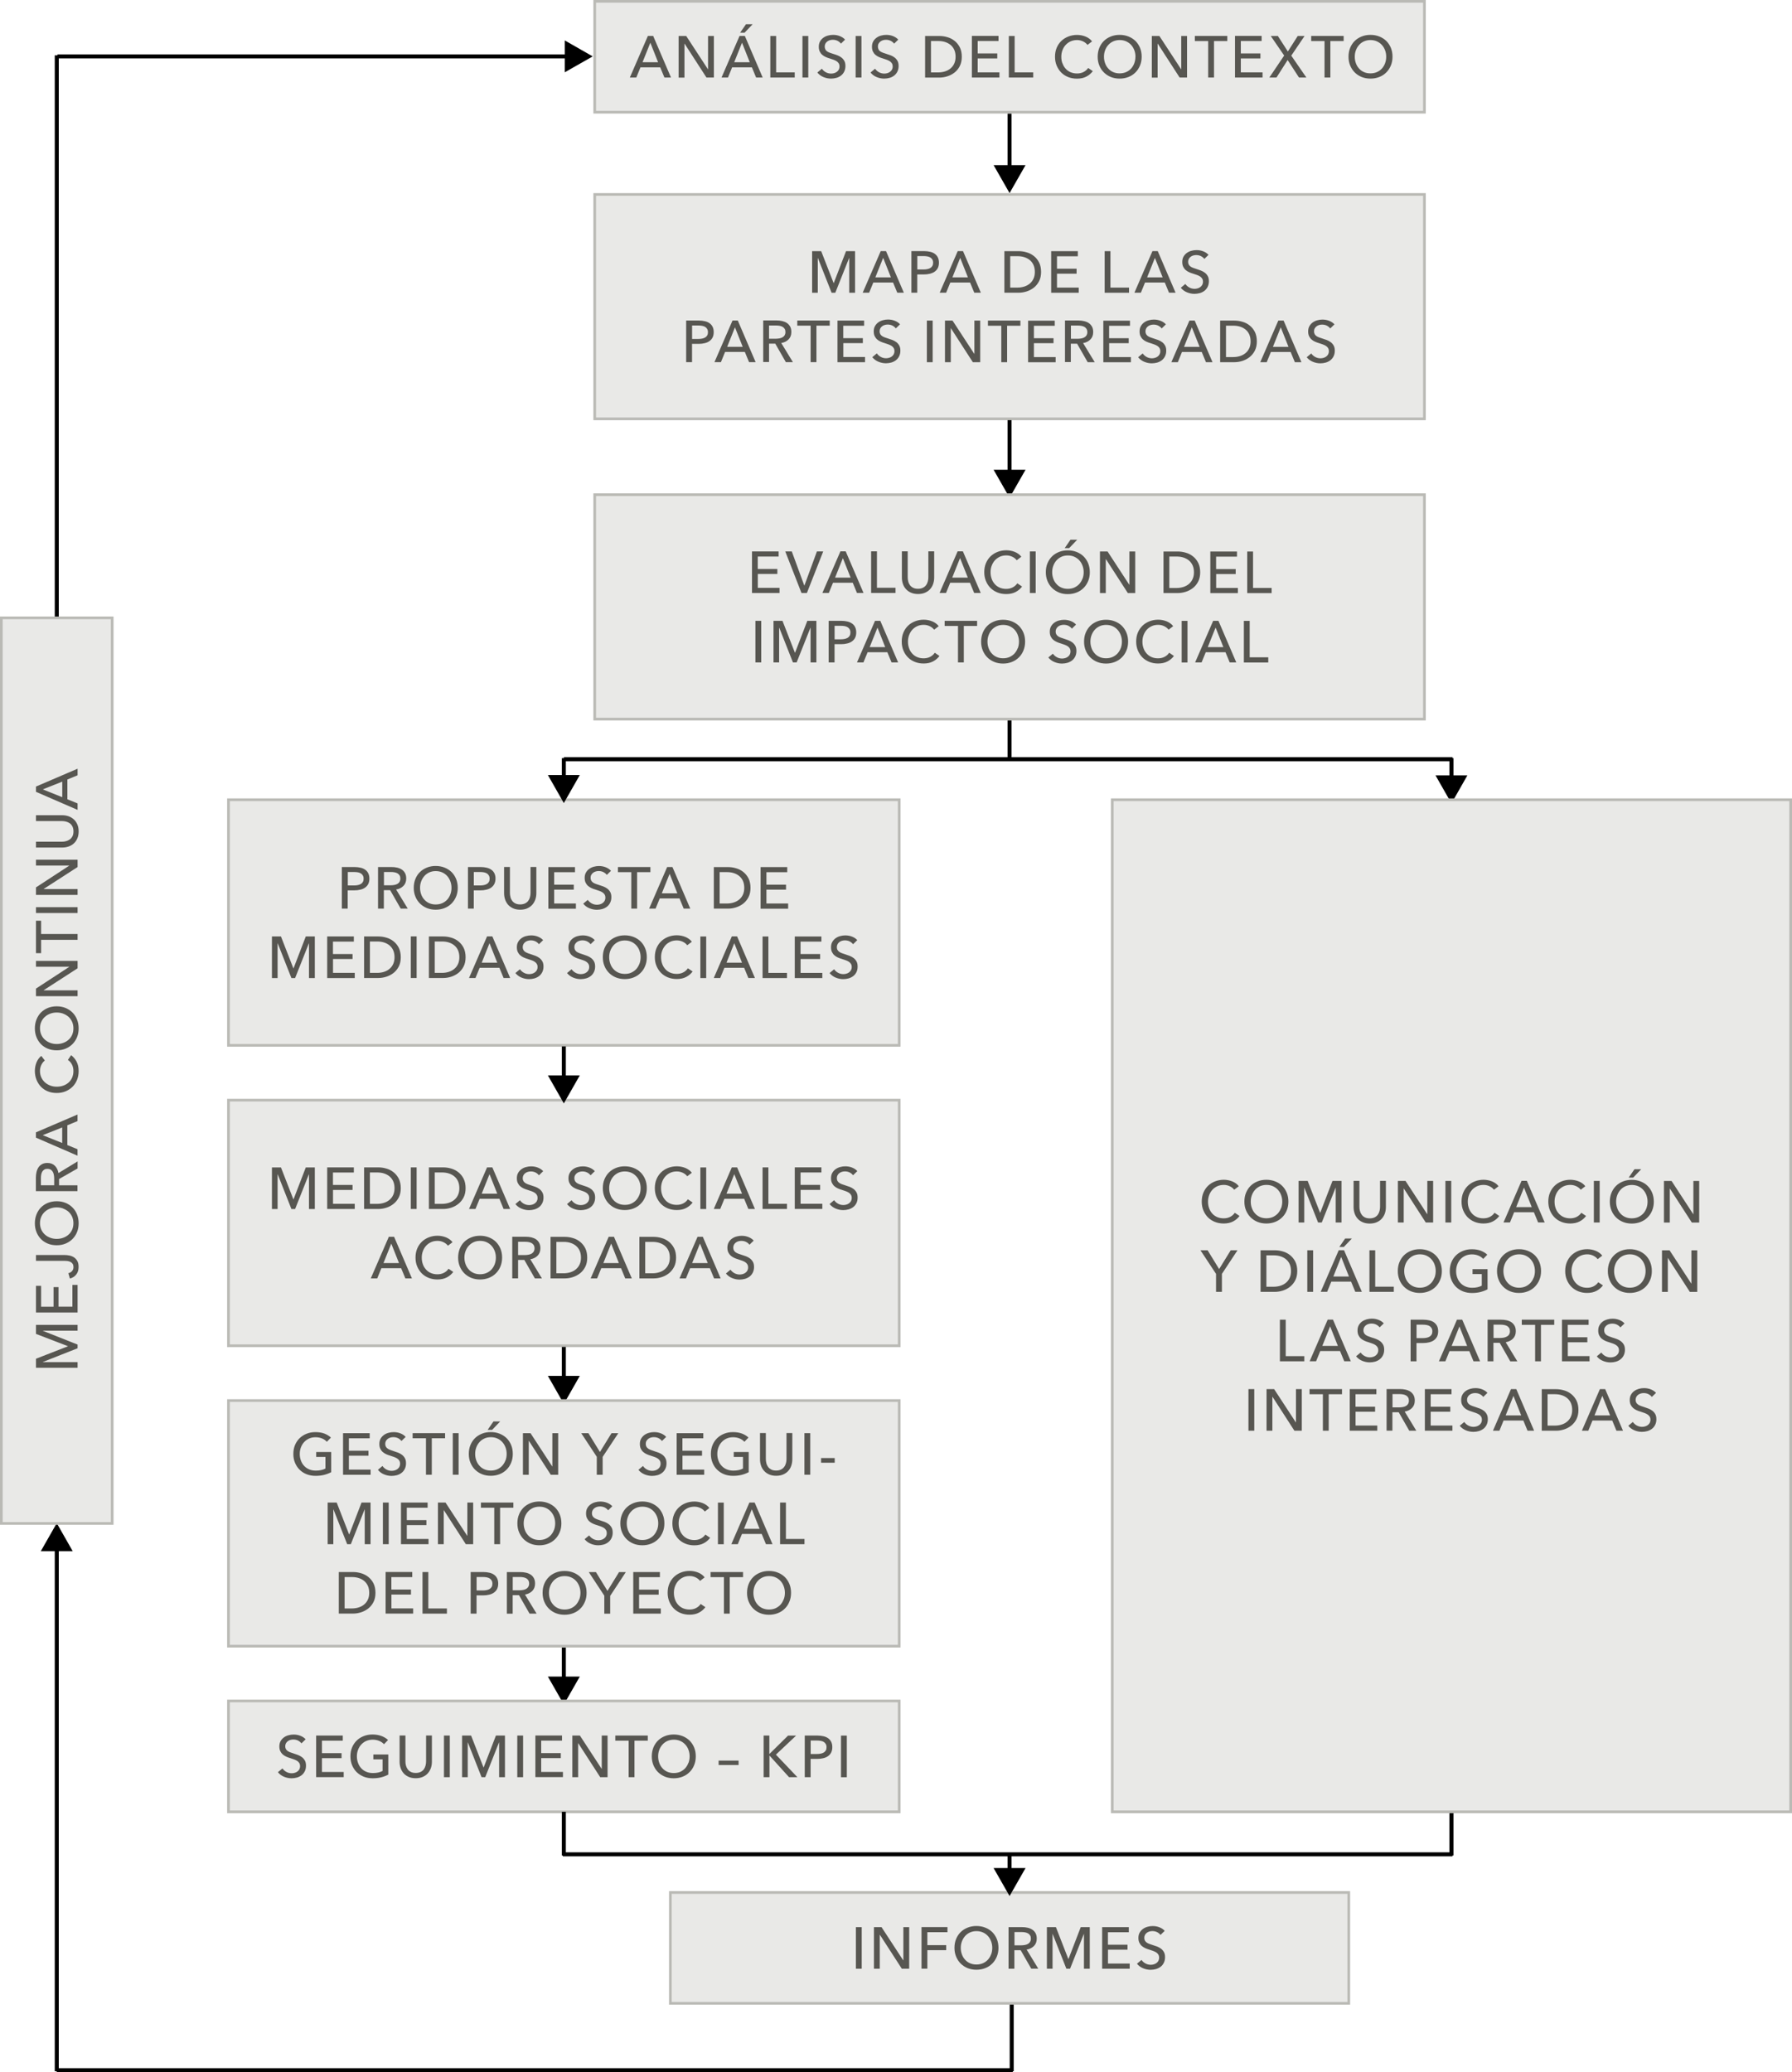 <?xml version="1.0" encoding="UTF-8"?>
<svg xmlns="http://www.w3.org/2000/svg" id="Ebene_2" data-name="Ebene 2" viewBox="0 0 335.62 388.02">
  <defs>
    <style>
      .cls-1 {
        fill: #e9e9e7;
      }

      .cls-2 {
        fill: #575651;
      }

      .cls-3 {
        stroke: #babab5;
        stroke-width: .5px;
      }

      .cls-3, .cls-4, .cls-5 {
        fill: none;
      }

      .cls-4, .cls-5 {
        stroke: #000;
      }

      .cls-5 {
        stroke-width: .75px;
      }
    </style>
  </defs>
  <g id="Ebene_1-2" data-name="Ebene 1">
    <g>
      <polygon class="cls-1" points="42.79 149.75 42.79 195.74 168.41 195.74 168.41 149.75 42.79 149.75 42.79 149.75"></polygon>
      <polygon class="cls-3" points="42.79 149.75 42.79 195.74 168.41 195.74 168.41 149.75 42.79 149.75 42.79 149.75"></polygon>
      <polygon class="cls-1" points="42.79 206 42.79 251.99 168.41 251.99 168.41 206 42.79 206 42.79 206"></polygon>
      <polygon class="cls-3" points="42.79 206 42.79 251.99 168.41 251.99 168.41 206 42.79 206 42.79 206"></polygon>
      <line class="cls-5" x1="105.6" y1="308.5" x2="105.6" y2="314.43"></line>
      <polygon points="105.6 318.16 107.73 314.43 103.47 314.43 105.6 318.16 105.6 318.16"></polygon>
      <polygon class="cls-4" points="105.6 318.16 107.73 314.43 103.47 314.43 105.6 318.16 105.6 318.16"></polygon>
      <line class="cls-5" x1="105.6" y1="252.21" x2="105.6" y2="258.13"></line>
      <polygon points="105.6 261.87 107.73 258.13 103.47 258.13 105.6 261.87 105.6 261.87"></polygon>
      <polygon class="cls-4" points="105.6 261.87 107.73 258.13 103.47 258.13 105.6 261.87 105.6 261.87"></polygon>
      <line class="cls-5" x1="105.6" y1="195.94" x2="105.6" y2="201.86"></line>
      <polygon points="105.6 205.6 107.73 201.86 103.47 201.86 105.6 205.6 105.6 205.6"></polygon>
      <polygon class="cls-4" points="105.6 205.6 107.73 201.86 103.47 201.86 105.6 205.6 105.6 205.6"></polygon>
      <line class="cls-5" x1="105.6" y1="141.96" x2="105.6" y2="145.62"></line>
      <polygon points="105.6 149.36 107.73 145.62 103.47 145.62 105.6 149.36 105.6 149.36"></polygon>
      <polygon class="cls-4" points="105.6 149.36 107.73 145.62 103.47 145.62 105.6 149.36 105.6 149.36"></polygon>
      <polygon class="cls-1" points="42.79 262.25 42.79 308.24 168.41 308.24 168.41 262.25 42.79 262.25 42.79 262.25"></polygon>
      <polygon class="cls-3" points="42.79 262.25 42.79 308.24 168.41 308.24 168.41 262.25 42.79 262.25 42.79 262.25"></polygon>
      <polygon class="cls-1" points="42.79 318.5 42.79 339.26 168.41 339.26 168.41 318.5 42.79 318.5 42.79 318.5"></polygon>
      <polygon class="cls-3" points="42.79 318.5 42.79 339.26 168.41 339.26 168.41 318.5 42.79 318.5 42.79 318.5"></polygon>
      <path class="cls-5" d="M189.08,142.36v-7.52m82.76,7.12v3.72"></path>
      <polygon points="271.84 149.42 273.97 145.68 269.71 145.68 271.84 149.42 271.84 149.42"></polygon>
      <polygon class="cls-4" points="271.84 149.42 273.97 145.68 269.71 145.68 271.84 149.42 271.84 149.42"></polygon>
      <path class="cls-5" d="M105.6,339.26v8.17M189.08,21.26v10.15"></path>
      <polygon points="189.08 35.15 191.21 31.42 186.95 31.42 189.08 35.15 189.08 35.15"></polygon>
      <polygon class="cls-4" points="189.08 35.15 191.21 31.42 186.95 31.42 189.08 35.15 189.08 35.15"></polygon>
      <line class="cls-5" x1="189.08" y1="78.3" x2="189.08" y2="88.46"></line>
      <polygon points="189.08 92.19 191.21 88.46 186.95 88.46 189.08 92.19 189.08 92.19"></polygon>
      <polygon class="cls-4" points="189.08 92.19 191.21 88.46 186.95 88.46 189.08 92.19 189.08 92.19"></polygon>
      <polygon class="cls-1" points="111.38 .25 111.38 21.01 266.78 21.01 266.78 .25 111.38 .25 111.38 .25"></polygon>
      <polygon class="cls-3" points="111.38 .25 111.38 21.01 266.78 21.01 266.78 .25 111.38 .25 111.38 .25"></polygon>
      <line class="cls-5" x1="10.63" y1="387.84" x2="10.63" y2="289.96"></line>
      <polygon points="10.63 286.22 8.5 289.96 12.76 289.96 10.63 286.22 10.63 286.22"></polygon>
      <polygon class="cls-4" points="10.63 286.22 8.5 289.96 12.76 289.96 10.63 286.22 10.63 286.22"></polygon>
      <path class="cls-5" d="M271.84,339.51v7.91M10.63,115.58V10.36"></path>
      <polygon class="cls-1" points="208.31 149.75 208.31 339.26 335.37 339.26 335.37 149.75 208.31 149.75 208.31 149.75"></polygon>
      <polygon class="cls-3" points="208.31 149.75 208.31 339.26 335.37 339.26 335.37 149.75 208.31 149.75 208.31 149.75"></polygon>
      <polygon class="cls-1" points="111.38 36.41 111.38 78.43 266.78 78.43 266.78 36.41 111.38 36.41 111.38 36.41"></polygon>
      <polygon class="cls-3" points="111.38 36.41 111.38 78.43 266.78 78.43 266.78 36.41 111.38 36.41 111.38 36.41"></polygon>
      <polygon class="cls-1" points="111.38 92.63 111.38 134.65 266.78 134.65 266.78 92.63 111.38 92.63 111.38 92.63"></polygon>
      <polygon class="cls-3" points="111.38 92.63 111.38 134.65 266.78 134.65 266.78 92.63 111.38 92.63 111.38 92.63"></polygon>
      <polygon class="cls-1" points="125.55 354.36 125.55 375.12 252.61 375.12 252.61 354.36 125.55 354.36 125.55 354.36"></polygon>
      <polygon class="cls-3" points="125.55 354.36 125.55 375.12 252.61 375.12 252.61 354.36 125.55 354.36 125.55 354.36"></polygon>
      <polygon class="cls-1" points=".25 285.26 21.01 285.26 21.01 115.69 .25 115.69 .25 285.26 .25 285.26"></polygon>
      <polygon class="cls-3" points=".25 285.26 21.01 285.26 21.01 115.69 .25 115.69 .25 285.26 .25 285.26"></polygon>
      <line class="cls-5" x1="10.77" y1="10.56" x2="106.27" y2="10.56"></line>
      <polygon points="110 10.56 106.27 8.43 106.27 12.68 110 10.56 110 10.56"></polygon>
      <polygon class="cls-4" points="110 10.56 106.27 8.43 106.27 12.68 110 10.56 110 10.56"></polygon>
      <line class="cls-5" x1="189.08" y1="347.03" x2="189.08" y2="350.29"></line>
      <polygon points="189.08 354.02 191.21 350.29 186.95 350.29 189.08 354.02 189.08 354.02"></polygon>
      <polygon class="cls-4" points="189.08 354.02 191.21 350.29 186.95 350.29 189.08 354.02 189.08 354.02"></polygon>
      <path class="cls-5" d="M272.04,142.16H105.6m166.44,205.06H105.4m84.08,40.62v-12.47m-178.85,12.27H189.68"></path>
      <path class="cls-2" d="M52.62,175.35h-1.69v7.79h1.06v-6.51h.02l2.57,6.51h.69l2.58-6.51h.02v6.51h1.09v-7.79h-1.69l-2.3,5.98h-.02l-2.33-5.98h0Zm9.74,4.22h3.67v-.93h-3.67v-2.33h3.91v-.96h-4.99v7.79h5.16v-.97h-4.07v-2.6h0Zm5.83,3.56h2.67c.5,0,1-.08,1.5-.24,.5-.16,.95-.4,1.35-.71,.4-.32,.73-.72,.98-1.21,.25-.49,.37-1.07,.37-1.73s-.13-1.28-.37-1.77c-.25-.49-.58-.89-.98-1.21-.4-.32-.85-.55-1.35-.69-.5-.15-1-.22-1.5-.22h-2.67v7.79h0Zm1.09-6.84h1.36c.47,0,.9,.06,1.3,.19,.4,.13,.74,.32,1.03,.56,.29,.25,.52,.55,.68,.92,.16,.37,.24,.79,.24,1.28s-.08,.88-.24,1.24c-.16,.37-.39,.68-.68,.92-.29,.25-.63,.44-1.03,.57-.4,.13-.83,.2-1.3,.2h-1.36v-5.89h0Zm8.75-.95h-1.09v7.79h1.09v-7.79h0Zm2.3,7.79h2.67c.5,0,1-.08,1.5-.24,.5-.16,.95-.4,1.35-.71,.4-.32,.73-.72,.98-1.21,.25-.49,.37-1.07,.37-1.73s-.12-1.28-.37-1.77c-.25-.49-.58-.89-.98-1.21-.4-.32-.85-.55-1.35-.69-.5-.15-1-.22-1.5-.22h-2.67v7.79h0Zm1.09-6.84h1.36c.47,0,.9,.06,1.3,.19,.4,.13,.74,.32,1.03,.56,.29,.25,.52,.55,.68,.92,.16,.37,.24,.79,.24,1.28s-.08,.88-.24,1.24c-.16,.37-.39,.68-.68,.92-.29,.25-.64,.44-1.03,.57-.4,.13-.84,.2-1.3,.2h-1.36v-5.89h0Zm8.41,4.93h3.7l.79,1.91h1.23l-3.34-7.79h-.99l-3.38,7.79h1.21l.78-1.91h0Zm1.85-4.61l1.45,3.65h-2.91l1.46-3.65h0Zm10.04-.57c-.24-.27-.56-.49-.96-.65-.4-.16-.82-.24-1.28-.24-.32,0-.64,.04-.96,.13-.32,.08-.61,.22-.86,.4-.25,.18-.46,.41-.62,.69-.16,.28-.24,.61-.24,1,0,.36,.06,.66,.18,.9,.12,.24,.27,.45,.46,.61,.19,.17,.41,.3,.65,.41,.24,.11,.49,.2,.74,.27,.25,.08,.48,.16,.71,.24s.42,.17,.59,.28c.17,.11,.3,.24,.4,.4,.1,.16,.15,.35,.15,.59s-.05,.43-.14,.6c-.1,.16-.22,.3-.37,.41-.15,.11-.32,.19-.5,.24-.18,.05-.37,.08-.55,.08-.36,0-.69-.08-1-.25-.31-.17-.55-.39-.74-.66l-.85,.71c.3,.37,.68,.66,1.14,.85,.46,.19,.93,.29,1.42,.29,.34,0,.68-.05,1.01-.14,.33-.1,.61-.24,.86-.43,.25-.19,.45-.44,.6-.74,.15-.3,.23-.65,.23-1.05s-.07-.71-.21-.96c-.14-.25-.32-.46-.54-.63-.22-.17-.47-.3-.74-.41-.27-.1-.54-.19-.8-.28-.22-.07-.43-.14-.62-.21-.19-.07-.36-.15-.51-.25s-.26-.22-.34-.36c-.08-.14-.13-.32-.13-.53s.05-.41,.14-.57c.09-.16,.21-.29,.36-.4,.15-.11,.31-.18,.49-.23,.18-.05,.36-.07,.53-.07,.33,0,.63,.07,.89,.2,.26,.14,.47,.31,.63,.52l.77-.75h0Zm9.67,0c-.24-.27-.56-.49-.96-.65-.4-.16-.82-.24-1.28-.24-.32,0-.64,.04-.96,.13-.32,.08-.6,.22-.86,.4-.25,.18-.46,.41-.62,.69-.16,.28-.24,.61-.24,1,0,.36,.06,.66,.18,.9,.12,.24,.27,.45,.46,.61,.19,.17,.41,.3,.65,.41,.24,.11,.49,.2,.74,.27,.25,.08,.48,.16,.71,.24s.42,.17,.59,.28c.17,.11,.3,.24,.4,.4,.1,.16,.15,.35,.15,.59s-.05,.43-.14,.6c-.1,.16-.22,.3-.37,.41-.15,.11-.32,.19-.5,.24-.18,.05-.37,.08-.55,.08-.36,0-.69-.08-1-.25-.31-.17-.55-.39-.74-.66l-.85,.71c.3,.37,.68,.66,1.14,.85,.46,.19,.93,.29,1.42,.29,.34,0,.68-.05,1.01-.14s.61-.24,.86-.43c.25-.19,.45-.44,.6-.74,.15-.3,.23-.65,.23-1.05s-.07-.71-.21-.96c-.14-.25-.32-.46-.54-.63-.22-.17-.47-.3-.74-.41-.27-.1-.54-.19-.8-.28-.22-.07-.43-.14-.62-.21-.19-.07-.36-.15-.51-.25s-.26-.22-.34-.36c-.08-.14-.13-.32-.13-.53s.04-.41,.14-.57c.09-.16,.21-.29,.36-.4,.15-.11,.31-.18,.49-.23,.18-.05,.36-.07,.53-.07,.33,0,.63,.07,.89,.2,.26,.14,.47,.31,.63,.52l.77-.75h0Zm9.44,1.52c-.21-.5-.5-.93-.86-1.29-.37-.35-.8-.63-1.31-.83-.51-.2-1.06-.3-1.65-.3s-1.14,.1-1.64,.3c-.5,.2-.94,.48-1.3,.83-.37,.36-.65,.79-.86,1.29-.21,.5-.31,1.06-.31,1.67s.1,1.15,.31,1.65c.2,.5,.49,.93,.86,1.3s.8,.65,1.3,.85c.5,.2,1.05,.3,1.64,.3s1.14-.1,1.65-.3c.51-.2,.94-.48,1.31-.85,.37-.36,.66-.8,.86-1.3,.21-.5,.31-1.05,.31-1.65s-.1-1.16-.31-1.67h0Zm-1.07,2.89c-.14,.38-.34,.71-.59,1-.26,.28-.57,.5-.93,.67s-.77,.24-1.22,.24-.85-.08-1.21-.24c-.36-.16-.67-.38-.92-.67-.26-.28-.46-.61-.59-1-.14-.38-.21-.79-.21-1.22s.07-.83,.21-1.2c.14-.38,.34-.71,.59-1,.25-.29,.56-.51,.92-.68,.36-.17,.77-.25,1.21-.25s.86,.08,1.23,.25c.36,.16,.67,.39,.93,.68,.26,.29,.46,.62,.59,1,.14,.38,.21,.78,.21,1.2s-.07,.84-.21,1.22h0Zm9.06,.88c-.23,.34-.53,.59-.89,.77-.36,.18-.76,.26-1.2,.26s-.85-.08-1.22-.24c-.36-.16-.67-.38-.92-.67-.25-.28-.45-.61-.58-1-.14-.38-.2-.79-.2-1.23s.07-.83,.21-1.2c.14-.38,.34-.71,.59-1,.26-.29,.57-.51,.93-.68,.36-.17,.77-.25,1.23-.25,.4,0,.78,.09,1.13,.26,.35,.17,.62,.39,.81,.65l.86-.66c-.15-.2-.32-.37-.53-.52-.21-.15-.43-.28-.68-.38-.25-.1-.51-.18-.78-.23-.27-.05-.54-.08-.8-.08-.59,0-1.14,.1-1.65,.3-.51,.2-.94,.48-1.31,.83-.37,.36-.66,.79-.87,1.29-.21,.5-.31,1.06-.31,1.67s.1,1.15,.31,1.65c.21,.5,.49,.93,.85,1.3,.36,.36,.8,.65,1.3,.85,.5,.2,1.05,.3,1.65,.3,.69,0,1.28-.13,1.77-.39,.49-.26,.89-.6,1.2-1.02l-.87-.59h0Zm3.44-5.98h-1.09v7.79h1.09v-7.79h0Zm3.41,5.87h3.7l.79,1.91h1.23l-3.34-7.79h-.99l-3.38,7.79h1.21l.78-1.91h0Zm1.85-4.61l1.45,3.65h-2.91l1.46-3.65h0Zm6.39-1.26h-1.09v7.79h4.57v-.97h-3.48v-6.82h0Zm6.02,4.22h3.67v-.93h-3.67v-2.33h3.91v-.96h-4.99v7.79h5.16v-.97h-4.07v-2.6h0Zm10.63-3.53c-.24-.27-.56-.49-.96-.65-.4-.16-.82-.24-1.28-.24-.32,0-.64,.04-.96,.13-.32,.08-.6,.22-.86,.4-.25,.18-.46,.41-.62,.69-.16,.28-.24,.61-.24,1,0,.36,.06,.66,.18,.9,.12,.24,.27,.45,.46,.61,.19,.17,.41,.3,.65,.41,.24,.11,.49,.2,.74,.27,.25,.08,.49,.16,.71,.24,.22,.08,.42,.17,.59,.28,.17,.11,.3,.24,.4,.4,.1,.16,.15,.35,.15,.59s-.05,.43-.14,.6c-.1,.16-.22,.3-.37,.41-.15,.11-.32,.19-.5,.24-.18,.05-.37,.08-.55,.08-.36,0-.69-.08-1-.25-.31-.17-.55-.39-.74-.66l-.85,.71c.3,.37,.68,.66,1.14,.85,.46,.19,.93,.29,1.42,.29,.35,0,.68-.05,1.01-.14,.33-.1,.61-.24,.86-.43,.25-.19,.45-.44,.6-.74,.15-.3,.22-.65,.22-1.05s-.07-.71-.21-.96c-.14-.25-.32-.46-.54-.63-.22-.17-.47-.3-.74-.41-.27-.1-.54-.19-.8-.28-.22-.07-.43-.14-.62-.21-.2-.07-.36-.15-.51-.25s-.26-.22-.34-.36c-.09-.14-.13-.32-.13-.53s.05-.41,.14-.57c.09-.16,.21-.29,.36-.4,.15-.11,.31-.18,.49-.23,.18-.05,.36-.07,.53-.07,.33,0,.63,.07,.89,.2,.26,.14,.47,.31,.63,.52l.77-.75h0Z"></path>
      <path class="cls-2" d="M64.03,170.14h1.09v-3.42h1.23c.4,0,.78-.04,1.13-.13,.35-.08,.65-.21,.9-.39,.25-.18,.45-.4,.59-.68,.14-.28,.21-.61,.21-1s-.07-.71-.2-.98c-.13-.27-.32-.5-.56-.67-.24-.18-.53-.31-.88-.39-.34-.08-.73-.13-1.14-.13h-2.38v7.79h0Zm1.09-6.86h1.18c.26,0,.49,.02,.72,.06,.22,.04,.41,.11,.57,.21,.16,.1,.28,.23,.37,.39,.09,.16,.14,.35,.14,.59s-.04,.43-.13,.59c-.09,.16-.21,.29-.37,.39-.16,.1-.35,.17-.58,.22-.22,.05-.47,.07-.73,.07h-1.15v-2.52h0Zm6.78,3.4h1.17l1.98,3.46h1.32l-2.18-3.58c.56-.09,1.01-.32,1.36-.67,.35-.35,.53-.81,.53-1.39,0-.4-.07-.73-.22-1.01-.15-.27-.35-.5-.6-.66-.25-.17-.55-.29-.89-.37-.34-.08-.69-.11-1.07-.11h-2.5v7.79h1.09v-3.46h0Zm0-3.4h1.33c.24,0,.46,.02,.67,.06,.21,.04,.4,.11,.56,.2,.16,.1,.28,.22,.38,.38,.1,.16,.14,.35,.14,.59s-.05,.43-.14,.59c-.09,.16-.23,.29-.39,.39-.16,.1-.36,.17-.58,.21-.22,.04-.46,.07-.71,.07h-1.25v-2.49h0Zm13.52,1.29c-.21-.5-.5-.93-.86-1.29-.37-.35-.8-.63-1.31-.83-.51-.2-1.06-.3-1.65-.3s-1.14,.1-1.64,.3c-.5,.2-.94,.48-1.3,.83-.37,.36-.65,.78-.86,1.29-.21,.5-.31,1.06-.31,1.67s.1,1.15,.31,1.65c.2,.5,.49,.93,.86,1.3,.37,.36,.8,.65,1.3,.85,.5,.2,1.05,.3,1.64,.3s1.14-.1,1.65-.3c.51-.2,.94-.48,1.31-.85s.65-.8,.86-1.3c.21-.5,.31-1.05,.31-1.65s-.1-1.16-.31-1.67h0Zm-1.07,2.89c-.14,.38-.34,.71-.59,.99-.26,.28-.57,.51-.94,.67-.37,.16-.77,.24-1.22,.24s-.85-.08-1.21-.24c-.36-.16-.67-.38-.92-.67-.26-.28-.46-.61-.59-.99-.14-.38-.21-.79-.21-1.22s.07-.83,.21-1.2c.14-.38,.34-.71,.59-1,.25-.29,.56-.51,.92-.68,.36-.17,.77-.25,1.21-.25s.86,.08,1.23,.25c.36,.16,.67,.39,.93,.68,.26,.29,.45,.62,.59,1,.14,.38,.21,.78,.21,1.2s-.07,.84-.21,1.22h0Zm3.29,2.68h1.09v-3.42h1.23c.4,0,.78-.04,1.13-.13,.35-.08,.65-.21,.9-.39s.45-.4,.59-.68,.22-.61,.22-1-.07-.71-.2-.98c-.13-.27-.32-.5-.56-.67-.24-.18-.54-.31-.88-.39-.34-.08-.73-.13-1.14-.13h-2.38v7.79h0Zm1.09-6.86h1.18c.26,0,.49,.02,.71,.06,.22,.04,.41,.11,.57,.21,.16,.1,.28,.23,.37,.39,.09,.16,.14,.35,.14,.59s-.04,.43-.13,.59c-.09,.16-.21,.29-.37,.39-.16,.1-.35,.17-.58,.22-.22,.05-.47,.07-.73,.07h-1.15v-2.52h0Zm10.03,6.8c.38-.17,.7-.4,.95-.69,.25-.29,.43-.61,.56-.99,.12-.37,.18-.75,.18-1.15v-4.91h-1.09v4.84c0,.26-.03,.53-.1,.79-.07,.26-.17,.49-.32,.7-.15,.2-.35,.37-.6,.49-.25,.12-.55,.19-.91,.19s-.67-.06-.92-.19c-.25-.12-.44-.29-.59-.49-.15-.21-.26-.44-.32-.7-.07-.26-.1-.52-.1-.79v-4.84h-1.09v4.91c0,.4,.06,.78,.18,1.15,.12,.37,.31,.7,.55,.99,.25,.29,.57,.51,.95,.69,.38,.17,.83,.26,1.34,.26s.96-.09,1.34-.26h0Zm5.03-3.5h3.67v-.93h-3.67v-2.33h3.9v-.96h-4.99v7.79h5.16v-.97h-4.07v-2.6h0Zm10.63-3.53c-.24-.27-.56-.49-.96-.65-.4-.16-.82-.24-1.28-.24-.32,0-.64,.04-.96,.13-.32,.08-.6,.22-.86,.4-.25,.18-.46,.41-.62,.69-.16,.28-.24,.61-.24,1,0,.36,.06,.66,.18,.9,.12,.24,.27,.45,.46,.61,.19,.16,.41,.3,.65,.41,.24,.11,.49,.2,.74,.27,.25,.08,.49,.16,.71,.24,.22,.08,.42,.17,.59,.28,.17,.11,.3,.24,.4,.4,.1,.16,.15,.35,.15,.59s-.05,.43-.14,.6c-.1,.17-.22,.3-.37,.41-.15,.11-.32,.19-.5,.24-.18,.05-.37,.08-.55,.08-.36,0-.69-.08-1-.25-.31-.17-.55-.39-.74-.66l-.85,.71c.3,.37,.68,.66,1.14,.85,.46,.19,.93,.29,1.43,.29,.34,0,.68-.05,1.01-.14,.33-.1,.61-.24,.86-.43,.25-.19,.45-.44,.6-.74,.15-.3,.23-.65,.23-1.05s-.07-.71-.21-.96c-.14-.25-.32-.46-.54-.63-.22-.17-.47-.3-.74-.41-.27-.1-.54-.19-.8-.27-.22-.07-.43-.14-.62-.21-.19-.07-.36-.15-.51-.25-.14-.1-.26-.22-.34-.36-.08-.14-.13-.32-.13-.53s.04-.41,.14-.57c.09-.16,.21-.29,.36-.4,.15-.11,.31-.18,.49-.23,.18-.05,.36-.07,.53-.07,.33,0,.63,.07,.89,.2,.26,.14,.47,.31,.63,.52l.77-.75h0Zm4.89,.26h2.5v-.96h-6.08v.96h2.5v6.83h1.09v-6.83h0Zm4.25,4.92h3.7l.79,1.91h1.23l-3.34-7.79h-.99l-3.38,7.79h1.21l.78-1.91h0Zm1.85-4.61l1.45,3.65h-2.91l1.46-3.65h0Zm8.28,6.52h2.67c.5,0,1-.08,1.5-.24,.5-.16,.95-.4,1.35-.71,.4-.32,.73-.72,.98-1.21,.25-.49,.37-1.07,.37-1.73s-.12-1.28-.37-1.77c-.25-.49-.58-.89-.98-1.21-.4-.32-.86-.55-1.35-.69-.5-.15-1-.22-1.5-.22h-2.67v7.79h0Zm1.09-6.84h1.36c.47,0,.9,.06,1.3,.19,.4,.13,.74,.32,1.03,.56,.29,.25,.52,.55,.68,.92,.16,.37,.24,.79,.24,1.28s-.08,.88-.24,1.24c-.16,.37-.39,.68-.68,.92-.29,.25-.63,.44-1.03,.57-.4,.13-.83,.2-1.3,.2h-1.36v-5.89h0Zm8.76,3.28h3.67v-.93h-3.67v-2.33h3.9v-.96h-4.99v7.79h5.16v-.97h-4.07v-2.6h0Z"></path>
      <path class="cls-2" d="M71.43,237.47h3.7l.79,1.91h1.23l-3.34-7.79h-.99l-3.38,7.79h1.21l.78-1.91h0Zm1.85-4.61l1.45,3.65h-2.91l1.46-3.65h0Zm10.72,4.72c-.23,.34-.53,.59-.89,.77-.36,.18-.76,.26-1.2,.26s-.85-.08-1.22-.24c-.36-.16-.67-.38-.92-.67-.25-.28-.45-.61-.58-.99-.14-.38-.2-.79-.2-1.23s.07-.83,.21-1.21c.14-.38,.34-.71,.59-.99,.26-.29,.57-.51,.93-.68,.36-.17,.77-.25,1.23-.25,.4,0,.78,.09,1.13,.26,.35,.17,.62,.39,.81,.65l.86-.66c-.15-.2-.32-.37-.53-.52-.21-.15-.43-.28-.68-.38-.25-.1-.51-.18-.78-.23-.27-.05-.54-.08-.8-.08-.59,0-1.14,.1-1.65,.3-.51,.2-.95,.48-1.31,.83-.37,.36-.66,.78-.87,1.29-.21,.5-.31,1.06-.31,1.67s.1,1.15,.31,1.65c.21,.5,.49,.93,.85,1.3,.36,.36,.8,.65,1.3,.85,.5,.2,1.05,.3,1.64,.3,.69,0,1.28-.13,1.77-.39,.49-.26,.89-.6,1.2-1.02l-.87-.59h0Zm9.73-3.77c-.21-.5-.5-.93-.86-1.29-.37-.36-.8-.63-1.31-.83-.51-.2-1.06-.3-1.65-.3s-1.14,.1-1.64,.3c-.5,.2-.94,.48-1.3,.83-.37,.36-.65,.78-.86,1.29-.2,.5-.31,1.06-.31,1.67s.1,1.15,.31,1.65c.21,.5,.49,.93,.86,1.3,.37,.36,.8,.65,1.3,.85,.5,.2,1.05,.3,1.64,.3s1.14-.1,1.65-.3c.51-.2,.94-.48,1.31-.85,.37-.36,.66-.8,.86-1.3,.21-.5,.31-1.05,.31-1.65s-.1-1.16-.31-1.67h0Zm-1.07,2.89c-.14,.38-.34,.71-.59,.99-.26,.28-.57,.51-.94,.67-.37,.16-.77,.24-1.22,.24s-.85-.08-1.21-.24c-.36-.16-.67-.38-.92-.67-.26-.28-.45-.61-.59-.99-.14-.38-.21-.79-.21-1.22s.07-.83,.21-1.21c.14-.38,.34-.71,.59-.99s.56-.51,.92-.68c.36-.17,.77-.25,1.21-.25s.86,.08,1.23,.25c.36,.17,.67,.39,.93,.68,.26,.29,.45,.62,.59,.99,.14,.38,.21,.78,.21,1.21s-.07,.84-.21,1.22h0Zm4.37-.78h1.17l1.98,3.46h1.32l-2.18-3.58c.56-.1,1.01-.32,1.36-.67,.35-.35,.53-.81,.53-1.39,0-.4-.07-.73-.22-1.01-.15-.27-.35-.5-.6-.67s-.55-.29-.88-.37c-.34-.08-.69-.11-1.07-.11h-2.5v7.79h1.09v-3.46h0Zm0-3.4h1.33c.23,0,.46,.02,.67,.06,.21,.04,.4,.11,.56,.2,.16,.1,.28,.22,.38,.38,.09,.16,.14,.35,.14,.59s-.05,.43-.14,.59c-.1,.16-.23,.29-.39,.39-.16,.1-.36,.17-.58,.21-.22,.04-.46,.07-.72,.07h-1.25v-2.49h0Zm6.08,6.86h2.67c.5,0,1-.08,1.5-.24,.5-.16,.95-.4,1.35-.71s.73-.72,.98-1.21c.25-.49,.37-1.07,.37-1.73s-.12-1.28-.37-1.77-.58-.89-.98-1.21-.85-.55-1.35-.69c-.5-.15-1-.22-1.5-.22h-2.67v7.79h0Zm1.09-6.84h1.36c.47,0,.9,.06,1.3,.19,.4,.13,.74,.32,1.03,.56,.29,.25,.52,.55,.68,.92s.24,.79,.24,1.28-.08,.88-.24,1.24-.39,.67-.68,.92c-.29,.25-.63,.44-1.03,.57-.4,.13-.83,.2-1.3,.2h-1.36v-5.89h0Zm8.41,4.93h3.7l.79,1.91h1.23l-3.34-7.79h-.99l-3.38,7.79h1.21l.78-1.91h0Zm1.85-4.61l1.45,3.65h-2.91l1.46-3.65h0Zm5.29,6.52h2.67c.5,0,1-.08,1.5-.24,.5-.16,.95-.4,1.35-.71,.4-.32,.73-.72,.98-1.21,.25-.49,.37-1.07,.37-1.73s-.12-1.28-.37-1.77c-.25-.49-.58-.89-.98-1.21-.4-.32-.85-.55-1.35-.69-.5-.15-1-.22-1.5-.22h-2.67v7.79h0Zm1.09-6.84h1.36c.47,0,.9,.06,1.3,.19,.4,.13,.75,.32,1.03,.56,.29,.25,.52,.55,.68,.92,.16,.37,.24,.79,.24,1.28s-.08,.88-.24,1.24c-.16,.37-.39,.67-.68,.92-.29,.25-.63,.44-1.03,.57-.4,.13-.83,.2-1.3,.2h-1.36v-5.89h0Zm8.41,4.93h3.7l.79,1.91h1.23l-3.34-7.79h-.99l-3.38,7.79h1.21l.78-1.91h0Zm1.85-4.61l1.45,3.65h-2.92l1.46-3.65h0Zm10.05-.57c-.24-.27-.56-.49-.96-.65-.4-.16-.82-.24-1.28-.24-.32,0-.64,.04-.96,.13-.32,.08-.6,.22-.86,.4-.25,.18-.46,.41-.62,.69-.16,.28-.24,.61-.24,1,0,.36,.06,.66,.18,.9,.12,.24,.27,.44,.46,.61,.19,.16,.41,.3,.65,.41,.24,.11,.49,.2,.74,.27,.25,.08,.49,.16,.71,.24,.22,.08,.42,.17,.59,.28,.17,.11,.3,.24,.4,.4,.1,.16,.15,.35,.15,.59s-.05,.43-.14,.6c-.09,.17-.22,.3-.37,.41-.15,.11-.32,.19-.5,.24-.18,.05-.37,.08-.55,.08-.36,0-.69-.08-1-.25-.31-.17-.55-.39-.74-.66l-.85,.72c.3,.37,.68,.66,1.14,.85,.46,.19,.93,.29,1.42,.29,.34,0,.68-.05,1.01-.14,.33-.1,.61-.24,.86-.43,.25-.19,.45-.44,.6-.74,.15-.3,.23-.65,.23-1.05s-.07-.71-.21-.96c-.14-.25-.32-.46-.54-.63-.22-.17-.47-.3-.74-.41-.27-.1-.54-.19-.8-.27-.22-.07-.43-.15-.62-.21-.19-.07-.36-.15-.51-.25-.14-.1-.26-.22-.34-.36-.08-.14-.13-.32-.13-.53s.05-.41,.14-.57c.09-.16,.21-.29,.36-.4,.15-.11,.31-.18,.49-.23,.18-.05,.36-.07,.53-.07,.33,0,.63,.07,.89,.2,.27,.14,.47,.31,.63,.52l.77-.75h0Z"></path>
      <path class="cls-2" d="M52.62,218.6h-1.69v7.79h1.06v-6.51h.02l2.57,6.51h.69l2.58-6.51h.02v6.51h1.09v-7.79h-1.69l-2.3,5.98h-.02l-2.33-5.98h0Zm9.74,4.22h3.67v-.94h-3.67v-2.33h3.91v-.96h-4.99v7.79h5.16v-.97h-4.07v-2.6h0Zm5.83,3.56h2.67c.5,0,1-.08,1.5-.24,.5-.16,.95-.4,1.35-.72,.4-.32,.73-.72,.98-1.21,.25-.49,.37-1.06,.37-1.73s-.13-1.28-.37-1.77c-.25-.49-.58-.89-.98-1.21-.4-.32-.85-.55-1.35-.69-.5-.15-1-.22-1.5-.22h-2.67v7.79h0Zm1.09-6.84h1.36c.47,0,.9,.06,1.3,.19,.4,.13,.74,.32,1.03,.56,.29,.25,.52,.55,.68,.92,.16,.37,.24,.79,.24,1.28s-.08,.88-.24,1.24c-.16,.37-.39,.67-.68,.92-.29,.25-.63,.44-1.03,.57-.4,.13-.83,.2-1.3,.2h-1.36v-5.89h0Zm8.75-.95h-1.09v7.79h1.09v-7.79h0Zm2.3,7.79h2.67c.5,0,1-.08,1.5-.24,.5-.16,.95-.4,1.35-.72,.4-.32,.73-.72,.98-1.21,.25-.49,.37-1.06,.37-1.73s-.12-1.28-.37-1.77c-.25-.49-.58-.89-.98-1.21-.4-.32-.85-.55-1.35-.69-.5-.15-1-.22-1.5-.22h-2.67v7.79h0Zm1.09-6.84h1.36c.47,0,.9,.06,1.3,.19,.4,.13,.74,.32,1.03,.56,.29,.25,.52,.55,.68,.92,.16,.37,.24,.79,.24,1.28s-.08,.88-.24,1.24c-.16,.37-.39,.67-.68,.92-.29,.25-.64,.44-1.03,.57-.4,.13-.84,.2-1.3,.2h-1.36v-5.89h0Zm8.41,4.93h3.7l.79,1.91h1.23l-3.34-7.79h-.99l-3.38,7.79h1.21l.78-1.91h0Zm1.85-4.61l1.45,3.65h-2.91l1.46-3.65h0Zm10.04-.57c-.24-.27-.56-.49-.96-.65-.4-.16-.82-.24-1.28-.24-.32,0-.64,.04-.96,.13-.32,.08-.61,.22-.86,.4-.25,.18-.46,.41-.62,.69-.16,.28-.24,.61-.24,1,0,.36,.06,.66,.18,.9,.12,.24,.27,.45,.46,.61,.19,.17,.41,.3,.65,.41,.24,.11,.49,.2,.74,.27,.25,.08,.48,.16,.71,.24,.22,.08,.42,.17,.59,.28,.17,.11,.3,.24,.4,.4,.1,.16,.15,.35,.15,.59s-.05,.43-.14,.6c-.1,.16-.22,.3-.37,.41-.15,.11-.32,.19-.5,.24-.18,.05-.37,.08-.55,.08-.36,0-.69-.08-1-.25-.31-.17-.55-.39-.74-.66l-.85,.72c.3,.37,.68,.66,1.14,.85,.46,.19,.93,.29,1.42,.29,.34,0,.68-.05,1.01-.14,.33-.1,.61-.24,.86-.43,.25-.19,.45-.44,.6-.74,.15-.3,.23-.65,.23-1.05s-.07-.71-.21-.96c-.14-.25-.32-.46-.54-.63-.22-.17-.47-.3-.74-.41-.27-.1-.54-.19-.8-.27-.22-.07-.43-.15-.62-.21-.19-.07-.36-.15-.51-.25-.14-.1-.26-.22-.34-.36-.08-.14-.13-.32-.13-.53s.05-.41,.14-.57c.09-.16,.21-.29,.36-.4,.15-.11,.31-.18,.49-.23,.18-.05,.36-.07,.53-.07,.33,0,.63,.07,.89,.2,.26,.14,.47,.31,.63,.52l.77-.75h0Zm9.67,0c-.24-.27-.56-.49-.96-.65-.4-.16-.82-.24-1.28-.24-.32,0-.64,.04-.96,.13-.32,.08-.6,.22-.86,.4-.25,.18-.46,.41-.62,.69-.16,.28-.24,.61-.24,1,0,.36,.06,.66,.18,.9,.12,.24,.27,.45,.46,.61,.19,.17,.41,.3,.65,.41,.24,.11,.49,.2,.74,.27,.25,.08,.48,.16,.71,.24,.22,.08,.42,.17,.59,.28,.17,.11,.3,.24,.4,.4,.1,.16,.15,.35,.15,.59s-.05,.43-.14,.6c-.1,.16-.22,.3-.37,.41-.15,.11-.32,.19-.5,.24-.18,.05-.37,.08-.55,.08-.36,0-.69-.08-1-.25-.31-.17-.55-.39-.74-.66l-.85,.72c.3,.37,.68,.66,1.14,.85,.46,.19,.93,.29,1.42,.29,.34,0,.68-.05,1.01-.14s.61-.24,.86-.43c.25-.19,.45-.44,.6-.74,.15-.3,.23-.65,.23-1.05s-.07-.71-.21-.96c-.14-.25-.32-.46-.54-.63-.22-.17-.47-.3-.74-.41-.27-.1-.54-.19-.8-.27-.22-.07-.43-.15-.62-.21-.19-.07-.36-.15-.51-.25-.14-.1-.26-.22-.34-.36-.08-.14-.13-.32-.13-.53s.04-.41,.14-.57c.09-.16,.21-.29,.36-.4,.15-.11,.31-.18,.49-.23,.18-.05,.36-.07,.53-.07,.33,0,.63,.07,.89,.2,.26,.14,.47,.31,.63,.52l.77-.75h0Zm9.44,1.52c-.21-.5-.5-.93-.86-1.29-.37-.36-.8-.63-1.31-.83-.51-.2-1.06-.3-1.65-.3s-1.14,.1-1.64,.3c-.5,.2-.94,.47-1.3,.83-.37,.36-.65,.79-.86,1.29-.21,.5-.31,1.06-.31,1.67s.1,1.15,.31,1.65c.2,.5,.49,.93,.86,1.3,.37,.36,.8,.65,1.3,.85,.5,.2,1.05,.3,1.64,.3s1.14-.1,1.65-.3c.51-.2,.94-.48,1.31-.85,.37-.36,.66-.79,.86-1.3,.21-.5,.31-1.05,.31-1.65s-.1-1.16-.31-1.67h0Zm-1.07,2.89c-.14,.38-.34,.71-.59,1-.26,.28-.57,.5-.93,.67s-.77,.24-1.22,.24-.85-.08-1.21-.24c-.36-.16-.67-.38-.92-.67-.26-.28-.46-.61-.59-1-.14-.38-.21-.79-.21-1.22s.07-.83,.21-1.21c.14-.38,.34-.71,.59-.99,.25-.29,.56-.51,.92-.68,.36-.17,.77-.25,1.21-.25s.86,.08,1.23,.25c.36,.16,.67,.39,.93,.68,.26,.29,.46,.62,.59,.99,.14,.38,.21,.78,.21,1.21s-.07,.84-.21,1.22h0Zm9.06,.88c-.23,.34-.53,.59-.89,.77-.36,.18-.76,.26-1.2,.26s-.85-.08-1.22-.24c-.36-.16-.67-.38-.92-.67-.25-.28-.45-.61-.58-.99-.14-.38-.2-.79-.2-1.23s.07-.83,.21-1.21c.14-.38,.34-.71,.59-.99,.26-.29,.57-.51,.93-.68,.36-.17,.77-.25,1.23-.25,.4,0,.78,.09,1.13,.26,.35,.17,.62,.39,.81,.65l.86-.66c-.15-.2-.32-.37-.53-.52-.21-.15-.43-.28-.68-.38-.25-.1-.51-.18-.78-.23-.27-.05-.54-.08-.8-.08-.59,0-1.14,.1-1.65,.3-.51,.2-.94,.47-1.31,.83-.37,.36-.66,.79-.87,1.29-.21,.5-.31,1.06-.31,1.67s.1,1.15,.31,1.65c.21,.5,.49,.93,.85,1.3,.36,.36,.8,.65,1.3,.85,.5,.2,1.05,.3,1.65,.3,.69,0,1.28-.13,1.77-.39,.49-.26,.89-.6,1.2-1.02l-.87-.59h0Zm3.44-5.98h-1.09v7.79h1.09v-7.79h0Zm3.41,5.87h3.7l.79,1.91h1.23l-3.34-7.79h-.99l-3.38,7.79h1.21l.78-1.91h0Zm1.85-4.61l1.45,3.65h-2.91l1.46-3.65h0Zm6.39-1.27h-1.09v7.79h4.57v-.97h-3.48v-6.82h0Zm6.02,4.22h3.67v-.94h-3.67v-2.33h3.91v-.96h-4.99v7.79h5.16v-.97h-4.07v-2.6h0Zm10.63-3.53c-.24-.27-.56-.49-.96-.65-.4-.16-.82-.24-1.28-.24-.32,0-.64,.04-.96,.13-.32,.08-.6,.22-.86,.4-.25,.18-.46,.41-.62,.69-.16,.28-.24,.61-.24,1,0,.36,.06,.66,.18,.9,.12,.24,.27,.45,.46,.61,.19,.17,.41,.3,.65,.41,.24,.11,.49,.2,.74,.27,.25,.08,.49,.16,.71,.24,.22,.08,.42,.17,.59,.28,.17,.11,.3,.24,.4,.4,.1,.16,.15,.35,.15,.59s-.05,.43-.14,.6c-.1,.16-.22,.3-.37,.41-.15,.11-.32,.19-.5,.24-.18,.05-.37,.08-.55,.08-.36,0-.69-.08-1-.25-.31-.17-.55-.39-.74-.66l-.85,.72c.3,.37,.68,.66,1.14,.85,.46,.19,.93,.29,1.42,.29,.35,0,.68-.05,1.01-.14,.33-.1,.61-.24,.86-.43,.25-.19,.45-.44,.6-.74,.15-.3,.22-.65,.22-1.05s-.07-.71-.21-.96-.32-.46-.54-.63c-.22-.17-.47-.3-.74-.41-.27-.1-.54-.19-.8-.27-.22-.07-.43-.15-.62-.21-.2-.07-.36-.15-.51-.25-.14-.1-.26-.22-.34-.36-.09-.14-.13-.32-.13-.53s.05-.41,.14-.57c.09-.16,.21-.29,.36-.4,.15-.11,.31-.18,.49-.23,.18-.05,.36-.07,.53-.07,.33,0,.63,.07,.89,.2,.26,.14,.47,.31,.63,.52l.77-.75h0Z"></path>
      <path class="cls-2" d="M63.45,302.14h2.67c.5,0,1-.08,1.5-.24,.5-.16,.95-.4,1.35-.71,.4-.32,.73-.72,.98-1.21,.25-.49,.37-1.07,.37-1.73s-.12-1.28-.37-1.77c-.25-.49-.58-.89-.98-1.21-.4-.32-.86-.55-1.35-.69-.5-.15-1-.22-1.5-.22h-2.67v7.79h0Zm1.09-6.84h1.36c.47,0,.9,.06,1.3,.19,.4,.13,.74,.32,1.03,.56,.29,.25,.51,.55,.68,.92,.16,.37,.24,.79,.24,1.28s-.08,.88-.24,1.24c-.16,.37-.39,.68-.68,.92-.29,.25-.63,.44-1.03,.57-.4,.13-.83,.2-1.3,.2h-1.36v-5.88h0Zm8.76,3.28h3.67v-.94h-3.67v-2.33h3.91v-.96h-4.99v7.79h5.16v-.97h-4.07v-2.6h0Zm6.92-4.22h-1.09v7.79h4.57v-.97h-3.48v-6.82h0Zm7.94,7.79h1.09v-3.42h1.23c.4,0,.78-.04,1.13-.13,.35-.08,.65-.21,.9-.39,.25-.18,.45-.4,.59-.68s.21-.61,.21-1-.07-.71-.2-.98c-.13-.27-.32-.5-.56-.67-.24-.18-.54-.31-.88-.39-.34-.08-.73-.13-1.14-.13h-2.38v7.79h0Zm1.09-6.86h1.18c.26,0,.49,.02,.71,.06,.22,.04,.41,.11,.57,.21,.16,.1,.28,.23,.37,.39,.09,.16,.14,.35,.14,.59s-.04,.43-.13,.59c-.09,.16-.21,.29-.37,.39-.16,.1-.35,.17-.58,.22-.22,.05-.47,.07-.73,.07h-1.15v-2.52h0Zm6.78,3.4h1.17l1.98,3.46h1.32l-2.18-3.57c.56-.1,1.01-.32,1.36-.67,.35-.35,.53-.81,.53-1.39,0-.4-.07-.73-.22-1.01-.15-.27-.35-.5-.6-.66-.25-.17-.55-.29-.89-.37-.34-.08-.69-.11-1.07-.11h-2.5v7.79h1.09v-3.46h0Zm0-3.4h1.33c.24,0,.46,.02,.67,.06,.21,.04,.4,.11,.55,.2,.16,.09,.29,.22,.38,.38,.09,.16,.14,.35,.14,.59s-.05,.43-.14,.59c-.1,.16-.23,.29-.39,.39-.16,.1-.36,.17-.58,.21-.22,.04-.46,.07-.71,.07h-1.25v-2.49h0Zm13.52,1.29c-.21-.5-.5-.93-.86-1.29-.37-.35-.8-.63-1.31-.83-.51-.2-1.06-.3-1.65-.3s-1.14,.1-1.64,.3c-.5,.2-.94,.47-1.3,.83-.37,.36-.65,.79-.86,1.29-.21,.5-.31,1.06-.31,1.67s.1,1.15,.31,1.66c.21,.5,.49,.93,.86,1.3,.37,.36,.8,.65,1.3,.85,.5,.2,1.05,.3,1.64,.3s1.14-.1,1.65-.3c.51-.2,.94-.48,1.31-.85,.37-.36,.65-.79,.86-1.3,.21-.5,.31-1.05,.31-1.66s-.11-1.16-.31-1.67h0Zm-1.07,2.89c-.14,.38-.34,.71-.59,1-.26,.28-.57,.5-.93,.67-.37,.16-.77,.24-1.22,.24s-.85-.08-1.21-.24c-.36-.16-.67-.38-.92-.67-.26-.28-.46-.61-.59-1-.14-.38-.21-.79-.21-1.22s.07-.83,.21-1.2c.14-.38,.34-.71,.59-1s.56-.51,.92-.68c.36-.17,.77-.25,1.22-.25s.86,.08,1.23,.25c.36,.16,.67,.39,.93,.68,.26,.29,.45,.62,.59,1,.14,.38,.21,.78,.21,1.2s-.07,.84-.21,1.22h0Zm5.82-.68l2.91-4.42h-1.27l-2.17,3.52-2.16-3.52h-1.34l2.91,4.42v3.37h1.1v-3.37h0Zm5.39-.2h3.67v-.94h-3.67v-2.33h3.9v-.96h-4.99v7.79h5.16v-.97h-4.07v-2.6h0Zm11.53,1.76c-.23,.34-.53,.59-.89,.77-.36,.18-.76,.26-1.2,.26s-.85-.08-1.22-.24c-.36-.16-.67-.38-.92-.67-.25-.28-.45-.61-.58-1-.14-.38-.2-.79-.2-1.23s.07-.83,.21-1.2c.14-.38,.34-.71,.59-1,.26-.29,.57-.51,.93-.68,.36-.17,.77-.25,1.23-.25,.4,0,.78,.09,1.13,.26,.35,.17,.62,.39,.81,.65l.86-.66c-.15-.2-.32-.37-.53-.52-.2-.15-.43-.28-.68-.38-.25-.1-.51-.18-.78-.23-.27-.05-.54-.08-.8-.08-.59,0-1.14,.1-1.65,.3-.51,.2-.94,.47-1.31,.83-.37,.36-.66,.79-.87,1.29-.21,.5-.31,1.06-.31,1.67s.1,1.15,.31,1.66c.21,.5,.49,.93,.85,1.3,.36,.36,.8,.65,1.3,.85,.5,.2,1.05,.3,1.64,.3,.69,0,1.28-.13,1.77-.39,.49-.26,.89-.6,1.2-1.02l-.87-.59h0Zm5.44-5.03h2.5v-.96h-6.08v.96h2.5v6.83h1.09v-6.83h0Zm11.18,1.26c-.21-.5-.5-.93-.86-1.29-.37-.35-.8-.63-1.31-.83-.51-.2-1.06-.3-1.65-.3s-1.14,.1-1.64,.3c-.5,.2-.94,.47-1.3,.83-.37,.36-.65,.79-.86,1.29-.2,.5-.31,1.06-.31,1.67s.1,1.15,.31,1.66c.21,.5,.49,.93,.86,1.3,.37,.36,.8,.65,1.3,.85,.5,.2,1.05,.3,1.64,.3s1.14-.1,1.65-.3c.51-.2,.94-.48,1.31-.85,.37-.36,.66-.79,.86-1.3,.21-.5,.31-1.05,.31-1.66s-.1-1.16-.31-1.67h0Zm-1.07,2.89c-.14,.38-.34,.71-.59,1-.26,.28-.57,.5-.93,.67-.37,.16-.77,.24-1.22,.24s-.85-.08-1.21-.24c-.36-.16-.67-.38-.92-.67-.26-.28-.45-.61-.59-1-.14-.38-.21-.79-.21-1.22s.07-.83,.21-1.2c.14-.38,.34-.71,.59-1,.25-.29,.56-.51,.92-.68,.36-.17,.77-.25,1.22-.25s.86,.08,1.23,.25c.36,.16,.67,.39,.93,.68,.26,.29,.45,.62,.59,1,.14,.38,.21,.78,.21,1.2s-.07,.84-.21,1.22h0Z"></path>
      <path class="cls-2" d="M63.06,281.35h-1.69v7.79h1.06v-6.51h.02l2.57,6.51h.69l2.58-6.51h.02v6.51h1.09v-7.79h-1.69l-2.3,5.98h-.02l-2.33-5.98h0Zm9.74,0h-1.09v7.79h1.09v-7.79h0Zm3.39,4.22h3.67v-.93h-3.67v-2.33h3.9v-.96h-4.99v7.79h5.16v-.97h-4.07v-2.6h0Zm7.25-4.22h-1.42v7.79h1.09v-6.36h.02l4.11,6.36h1.38v-7.79h-1.09v6.23h-.02l-4.07-6.23h0Zm10.21,.96h2.5v-.96h-6.08v.96h2.5v6.83h1.09v-6.83h0Zm11.18,1.26c-.21-.5-.5-.93-.86-1.29-.37-.35-.8-.63-1.31-.83-.51-.2-1.06-.3-1.65-.3s-1.14,.1-1.64,.3c-.5,.2-.94,.48-1.3,.83-.37,.36-.65,.78-.86,1.29-.21,.5-.31,1.06-.31,1.67s.1,1.15,.31,1.66c.21,.5,.49,.93,.86,1.3,.37,.36,.8,.65,1.3,.85,.5,.2,1.05,.3,1.64,.3s1.14-.1,1.65-.3c.51-.2,.94-.48,1.31-.85,.37-.36,.65-.8,.86-1.3,.21-.5,.31-1.05,.31-1.66s-.1-1.16-.31-1.67h0Zm-1.07,2.89c-.14,.38-.34,.71-.59,.99-.26,.28-.57,.51-.94,.67-.37,.16-.77,.24-1.22,.24s-.85-.08-1.21-.24c-.36-.16-.67-.38-.92-.67-.26-.28-.46-.61-.59-.99-.14-.38-.21-.79-.21-1.22s.07-.83,.21-1.2c.14-.38,.34-.71,.59-.99,.25-.29,.56-.51,.92-.68,.36-.16,.77-.25,1.22-.25s.86,.08,1.23,.25c.36,.16,.67,.39,.93,.68,.26,.29,.45,.62,.59,.99,.14,.38,.21,.78,.21,1.2s-.07,.84-.21,1.22h0Zm10.92-4.41c-.24-.27-.56-.49-.96-.65-.4-.16-.82-.24-1.28-.24-.32,0-.64,.04-.96,.13-.32,.08-.6,.22-.86,.4-.25,.18-.46,.41-.62,.69-.16,.28-.24,.61-.24,1,0,.36,.06,.66,.18,.9,.12,.24,.27,.45,.46,.61,.19,.16,.41,.3,.65,.41,.24,.11,.49,.2,.74,.27,.25,.08,.49,.16,.71,.24,.22,.08,.42,.17,.59,.28,.17,.11,.3,.24,.4,.4,.1,.16,.15,.35,.15,.59s-.05,.43-.14,.6c-.09,.17-.22,.3-.37,.41-.15,.11-.32,.19-.5,.24-.18,.05-.37,.08-.55,.08-.36,0-.69-.08-1-.25-.31-.17-.55-.39-.74-.66l-.85,.71c.3,.37,.68,.66,1.14,.85,.46,.19,.93,.29,1.42,.29,.34,0,.68-.05,1.01-.14,.33-.1,.61-.24,.86-.44,.25-.19,.45-.44,.6-.74,.15-.3,.23-.65,.23-1.05s-.07-.71-.21-.96c-.14-.25-.32-.46-.54-.63-.22-.17-.47-.3-.74-.41-.27-.1-.54-.19-.8-.27-.22-.07-.43-.14-.62-.22-.2-.07-.36-.15-.51-.25s-.26-.22-.34-.36c-.08-.14-.13-.32-.13-.53s.05-.41,.14-.57c.09-.16,.21-.29,.36-.4,.15-.11,.31-.18,.49-.23,.18-.05,.36-.07,.53-.07,.33,0,.63,.07,.89,.2,.26,.14,.47,.31,.63,.52l.77-.75h0Zm9.44,1.52c-.21-.5-.5-.93-.86-1.29-.37-.35-.8-.63-1.31-.83-.51-.2-1.06-.3-1.65-.3s-1.14,.1-1.65,.3c-.5,.2-.94,.48-1.3,.83-.37,.36-.65,.78-.86,1.29-.21,.5-.31,1.06-.31,1.67s.1,1.15,.31,1.66c.21,.5,.49,.93,.86,1.3,.37,.36,.8,.65,1.3,.85,.5,.2,1.05,.3,1.65,.3s1.14-.1,1.65-.3c.51-.2,.94-.48,1.31-.85,.37-.36,.65-.8,.86-1.3,.21-.5,.31-1.05,.31-1.66s-.1-1.16-.31-1.67h0Zm-1.07,2.89c-.14,.38-.34,.71-.59,.99-.26,.28-.57,.51-.93,.67-.37,.16-.77,.24-1.22,.24s-.85-.08-1.21-.24c-.36-.16-.67-.38-.92-.67-.26-.28-.45-.61-.59-.99-.14-.38-.21-.79-.21-1.22s.07-.83,.21-1.2c.14-.38,.33-.71,.59-.99,.25-.29,.56-.51,.92-.68,.36-.16,.77-.25,1.22-.25s.86,.08,1.23,.25c.36,.16,.67,.39,.93,.68,.26,.29,.45,.62,.59,.99,.14,.38,.21,.78,.21,1.2s-.07,.84-.21,1.22h0Zm9.06,.88c-.23,.34-.53,.59-.89,.77-.36,.18-.76,.26-1.2,.26s-.85-.08-1.22-.24c-.36-.16-.67-.38-.92-.67-.25-.28-.45-.61-.58-.99-.14-.38-.2-.79-.2-1.23s.07-.83,.21-1.2c.14-.38,.34-.71,.59-.99,.26-.29,.57-.51,.93-.68,.36-.16,.77-.25,1.23-.25,.4,0,.78,.09,1.13,.26,.35,.17,.62,.39,.81,.65l.86-.66c-.15-.2-.32-.37-.53-.52-.2-.15-.43-.28-.68-.38-.25-.1-.51-.18-.78-.23-.27-.05-.54-.08-.8-.08-.59,0-1.14,.1-1.65,.3-.51,.2-.94,.48-1.31,.83-.37,.36-.66,.78-.87,1.29-.21,.5-.31,1.06-.31,1.67s.1,1.15,.31,1.66c.21,.5,.49,.93,.85,1.3,.36,.36,.79,.65,1.3,.85,.5,.2,1.05,.3,1.64,.3,.69,0,1.28-.13,1.77-.39,.49-.26,.89-.6,1.2-1.02l-.87-.59h0Zm3.44-5.98h-1.09v7.79h1.09v-7.79h0Zm3.41,5.87h3.7l.79,1.91h1.23l-3.34-7.79h-.99l-3.38,7.79h1.21l.78-1.91h0Zm1.85-4.61l1.45,3.65h-2.92l1.46-3.65h0Zm6.38-1.27h-1.09v7.79h4.57v-.97h-3.48v-6.82h0Z"></path>
      <path class="cls-2" d="M61.96,269.17c-.32-.31-.73-.55-1.21-.74-.49-.18-1.04-.27-1.67-.27s-1.14,.1-1.65,.3c-.51,.2-.94,.48-1.31,.83-.37,.36-.66,.79-.87,1.29-.21,.5-.31,1.06-.31,1.67s.1,1.15,.31,1.65c.21,.5,.49,.94,.86,1.3,.37,.36,.8,.65,1.32,.85,.51,.2,1.07,.3,1.68,.3,.57,0,1.1-.06,1.58-.18,.48-.12,.93-.29,1.34-.51v-3.77h-2.81v.92h1.73v2.17c-.23,.13-.49,.22-.8,.29-.31,.07-.64,.1-1.01,.1-.46,0-.88-.08-1.25-.24s-.69-.38-.95-.67c-.26-.28-.45-.61-.59-.99-.14-.38-.21-.79-.21-1.22s.07-.83,.21-1.21c.14-.38,.34-.71,.59-.99,.26-.29,.57-.51,.93-.68,.37-.17,.78-.25,1.23-.25s.85,.08,1.22,.23c.36,.15,.66,.36,.9,.62l.76-.79h0Zm3.38,3.41h3.67v-.93h-3.67v-2.33h3.9v-.96h-4.99v7.79h5.16v-.97h-4.07v-2.6h0Zm10.63-3.53c-.24-.27-.56-.49-.96-.65-.4-.16-.82-.24-1.28-.24-.32,0-.64,.04-.96,.13-.32,.08-.61,.22-.86,.4-.25,.18-.46,.41-.62,.69-.16,.28-.24,.61-.24,1,0,.36,.06,.66,.18,.9,.12,.24,.27,.45,.46,.61,.19,.16,.41,.3,.65,.41,.24,.11,.49,.2,.74,.27,.25,.08,.49,.16,.71,.24,.22,.08,.42,.17,.59,.28,.17,.11,.3,.24,.4,.4,.1,.16,.15,.35,.15,.59s-.05,.43-.14,.6c-.1,.16-.22,.3-.37,.41-.15,.11-.32,.19-.5,.24-.18,.05-.37,.08-.55,.08-.36,0-.69-.08-1-.25-.31-.17-.55-.39-.74-.66l-.85,.72c.3,.37,.68,.66,1.14,.85,.46,.19,.93,.29,1.42,.29,.34,0,.68-.05,1.01-.14,.33-.09,.61-.24,.86-.43,.25-.19,.45-.44,.6-.74,.15-.3,.23-.65,.23-1.05s-.07-.71-.21-.96c-.14-.25-.32-.46-.54-.63-.22-.17-.47-.3-.74-.41-.27-.1-.54-.19-.8-.27-.22-.07-.43-.15-.62-.22-.19-.07-.36-.15-.51-.25-.14-.1-.26-.22-.34-.36-.08-.14-.13-.32-.13-.53s.05-.41,.14-.57c.09-.16,.21-.29,.36-.4,.15-.11,.31-.18,.49-.23,.18-.05,.36-.07,.53-.07,.33,0,.63,.07,.89,.2,.26,.14,.47,.31,.63,.52l.77-.75h0Zm4.89,.26h2.5v-.96h-6.08v.96h2.5v6.83h1.09v-6.83h0Zm5.03-.96h-1.09v7.79h1.09v-7.79h0Zm9.84,2.22c-.21-.5-.5-.93-.86-1.29-.37-.35-.8-.63-1.31-.83-.51-.2-1.06-.3-1.65-.3s-1.14,.1-1.64,.3c-.5,.2-.94,.48-1.3,.83-.37,.36-.65,.79-.86,1.29-.21,.5-.31,1.06-.31,1.67s.1,1.15,.31,1.65c.21,.5,.49,.94,.86,1.3,.37,.36,.8,.65,1.3,.85,.5,.2,1.05,.3,1.64,.3s1.14-.1,1.65-.3c.51-.2,.94-.48,1.31-.85,.37-.36,.65-.79,.86-1.3,.21-.5,.31-1.05,.31-1.65s-.1-1.16-.31-1.67h0Zm-1.07,2.89c-.14,.38-.34,.71-.59,.99-.26,.28-.57,.51-.93,.67-.37,.16-.77,.24-1.22,.24s-.85-.08-1.21-.24-.67-.38-.92-.67c-.26-.28-.45-.61-.59-.99-.14-.38-.21-.79-.21-1.22s.07-.83,.21-1.21c.14-.38,.34-.71,.59-.99,.25-.29,.56-.51,.92-.68,.36-.17,.77-.25,1.22-.25s.86,.08,1.23,.25c.36,.16,.67,.39,.93,.68,.26,.29,.45,.62,.59,.99,.14,.38,.21,.78,.21,1.21s-.07,.84-.21,1.22h0Zm-.99-7.3h-1.25l-1.09,1.58h.84l1.51-1.58h0Zm5.69,2.2h-1.42v7.79h1.09v-6.36h.02l4.11,6.36h1.38v-7.79h-1.09v6.23h-.02l-4.07-6.23h0Zm13.52,4.42l2.92-4.42h-1.27l-2.17,3.52-2.16-3.52h-1.34l2.91,4.42v3.37h1.1v-3.37h0Zm11.88-3.73c-.24-.27-.56-.49-.96-.65-.4-.16-.82-.24-1.28-.24-.32,0-.64,.04-.96,.13-.32,.08-.6,.22-.86,.4-.25,.18-.46,.41-.62,.69-.16,.28-.24,.61-.24,1,0,.36,.06,.66,.18,.9,.12,.24,.27,.45,.46,.61,.19,.16,.41,.3,.65,.41,.24,.11,.49,.2,.74,.27,.25,.08,.48,.16,.71,.24,.22,.08,.42,.17,.59,.28,.17,.11,.3,.24,.4,.4,.1,.16,.15,.35,.15,.59s-.05,.43-.14,.6c-.1,.16-.22,.3-.37,.41-.15,.11-.32,.19-.5,.24-.18,.05-.37,.08-.55,.08-.36,0-.69-.08-1-.25-.31-.17-.55-.39-.74-.66l-.85,.72c.3,.37,.68,.66,1.14,.85,.46,.19,.93,.29,1.42,.29,.34,0,.68-.05,1.01-.14,.33-.09,.61-.24,.86-.43,.25-.19,.45-.44,.6-.74,.15-.3,.23-.65,.23-1.05s-.07-.71-.21-.96c-.14-.25-.32-.46-.54-.63-.22-.17-.47-.3-.74-.41-.27-.1-.54-.19-.8-.27-.22-.07-.43-.15-.62-.22-.19-.07-.36-.15-.51-.25-.14-.1-.26-.22-.34-.36-.08-.14-.13-.32-.13-.53s.04-.41,.14-.57c.09-.16,.21-.29,.36-.4,.15-.11,.31-.18,.49-.23,.18-.05,.36-.07,.53-.07,.33,0,.63,.07,.89,.2,.26,.14,.47,.31,.63,.52l.77-.75h0Zm3.05,3.53h3.67v-.93h-3.67v-2.33h3.91v-.96h-4.99v7.79h5.16v-.97h-4.07v-2.6h0Zm12.36-3.41c-.32-.31-.73-.55-1.22-.74-.49-.18-1.04-.27-1.67-.27s-1.14,.1-1.65,.3c-.51,.2-.94,.48-1.31,.83-.37,.36-.66,.79-.87,1.29-.21,.5-.31,1.06-.31,1.67s.1,1.15,.31,1.65c.2,.5,.49,.94,.86,1.3,.37,.36,.8,.65,1.31,.85,.51,.2,1.07,.3,1.68,.3,.57,0,1.1-.06,1.58-.18,.48-.12,.93-.29,1.34-.51v-3.77h-2.8v.92h1.73v2.17c-.23,.13-.49,.22-.8,.29-.31,.07-.65,.1-1.01,.1-.46,0-.88-.08-1.25-.24-.37-.16-.69-.38-.95-.67-.26-.28-.46-.61-.59-.99-.14-.38-.21-.79-.21-1.22s.07-.83,.21-1.21c.14-.38,.34-.71,.59-.99,.26-.29,.57-.51,.93-.68,.37-.17,.78-.25,1.23-.25s.85,.08,1.22,.23c.36,.15,.66,.36,.9,.62l.76-.79h0Zm6.54,6.91c.38-.17,.7-.4,.95-.69,.25-.29,.43-.61,.55-.99,.12-.37,.18-.75,.18-1.15v-4.91h-1.09v4.84c0,.26-.03,.53-.1,.79-.07,.26-.17,.49-.33,.7-.15,.21-.35,.37-.6,.5-.25,.12-.55,.19-.91,.19s-.67-.06-.92-.19c-.24-.13-.44-.29-.59-.5-.15-.21-.26-.44-.32-.7-.07-.26-.1-.52-.1-.79v-4.84h-1.09v4.91c0,.4,.06,.78,.18,1.15,.12,.37,.31,.7,.56,.99,.25,.29,.56,.51,.95,.69,.38,.17,.83,.26,1.34,.26s.96-.09,1.34-.26h0Zm5.04-7.73h-1.09v7.79h1.09v-7.79h0Zm4.58,4.67h-2.55v.87h2.55v-.87h0Z"></path>
      <path class="cls-2" d="M57.24,325.68c-.24-.27-.56-.49-.96-.65-.4-.16-.82-.24-1.28-.24-.32,0-.64,.04-.96,.13-.32,.08-.61,.22-.86,.4-.25,.18-.46,.41-.62,.69-.16,.28-.24,.61-.24,1,0,.36,.06,.66,.18,.9,.12,.24,.27,.44,.46,.61,.19,.16,.41,.3,.65,.41,.24,.11,.49,.2,.74,.27,.25,.08,.49,.16,.71,.24,.22,.08,.42,.17,.59,.28,.17,.11,.3,.24,.4,.4,.1,.16,.15,.35,.15,.59s-.05,.43-.14,.6c-.09,.17-.22,.3-.37,.41-.15,.11-.32,.19-.5,.24-.18,.05-.37,.08-.55,.08-.36,0-.69-.08-1-.25-.31-.17-.55-.39-.74-.66l-.85,.71c.3,.37,.68,.66,1.14,.85,.46,.19,.93,.29,1.42,.29,.35,0,.68-.05,1.01-.14,.33-.1,.61-.24,.86-.43s.45-.44,.6-.74c.15-.3,.23-.65,.23-1.05s-.07-.71-.21-.96c-.14-.25-.32-.46-.54-.63-.22-.17-.47-.3-.74-.41-.27-.1-.54-.19-.8-.28-.22-.07-.43-.14-.62-.21-.2-.07-.36-.15-.51-.25-.14-.1-.26-.22-.34-.36-.08-.14-.13-.32-.13-.53s.05-.41,.14-.57c.09-.16,.21-.29,.36-.4,.15-.11,.31-.18,.49-.23,.18-.05,.36-.07,.53-.07,.33,0,.63,.07,.89,.2,.26,.14,.47,.31,.63,.52l.77-.75h0Zm3.06,3.53h3.67v-.94h-3.67v-2.33h3.9v-.96h-4.99v7.79h5.16v-.97h-4.07v-2.6h0Zm12.36-3.41c-.32-.31-.73-.55-1.22-.74-.49-.18-1.04-.28-1.67-.28s-1.14,.1-1.65,.3c-.51,.2-.94,.47-1.31,.83-.37,.36-.66,.79-.87,1.29-.21,.5-.31,1.06-.31,1.67s.1,1.15,.31,1.66c.21,.5,.49,.93,.86,1.3,.37,.36,.81,.64,1.32,.85,.51,.2,1.07,.3,1.68,.3,.57,0,1.1-.06,1.58-.18,.48-.12,.93-.29,1.34-.51v-3.77h-2.8v.92h1.73v2.17c-.23,.12-.49,.22-.8,.29-.31,.07-.64,.1-1.01,.1-.46,0-.88-.08-1.25-.24-.37-.16-.69-.38-.95-.67-.26-.28-.45-.61-.59-1-.14-.38-.21-.79-.21-1.22s.07-.83,.21-1.2c.14-.38,.34-.71,.59-.99,.26-.29,.57-.51,.93-.68,.37-.16,.78-.25,1.23-.25s.85,.08,1.22,.23c.36,.15,.66,.36,.9,.62l.76-.79h0Zm6.54,6.91c.38-.17,.7-.4,.95-.69,.25-.29,.43-.62,.56-.99,.12-.37,.18-.75,.18-1.15v-4.91h-1.09v4.84c0,.26-.03,.53-.1,.79-.07,.26-.17,.49-.32,.7-.15,.2-.35,.37-.6,.49-.25,.12-.55,.19-.91,.19s-.67-.06-.92-.19c-.25-.12-.44-.29-.59-.49-.15-.21-.26-.44-.33-.7-.07-.26-.1-.52-.1-.79v-4.84h-1.09v4.91c0,.4,.06,.78,.18,1.15,.12,.37,.31,.7,.55,.99,.25,.29,.57,.51,.95,.69,.38,.17,.83,.26,1.34,.26s.96-.09,1.34-.26h0Zm5.04-7.73h-1.09v7.79h1.09v-7.79h0Zm3.99,0h-1.69v7.79h1.06v-6.51h.02l2.57,6.51h.69l2.58-6.51h.02v6.51h1.09v-7.79h-1.69l-2.3,5.98h-.02l-2.33-5.98h0Zm9.74,0h-1.09v7.79h1.09v-7.79h0Zm3.39,4.22h3.67v-.94h-3.67v-2.33h3.9v-.96h-4.99v7.79h5.16v-.97h-4.07v-2.6h0Zm7.25-4.22h-1.42v7.79h1.09v-6.36h.02l4.11,6.36h1.38v-7.79h-1.09v6.23h-.02l-4.07-6.23h0Zm10.21,.96h2.5v-.96h-6.08v.96h2.5v6.83h1.09v-6.83h0Zm11.18,1.26c-.21-.5-.5-.93-.86-1.29-.37-.35-.8-.63-1.31-.83-.51-.2-1.06-.3-1.65-.3s-1.14,.1-1.64,.3c-.5,.2-.94,.47-1.3,.83-.37,.36-.65,.79-.86,1.29-.2,.5-.31,1.06-.31,1.67s.1,1.15,.31,1.66c.21,.5,.49,.93,.86,1.3,.37,.36,.8,.64,1.3,.85,.5,.2,1.05,.3,1.64,.3s1.14-.1,1.65-.3c.51-.2,.94-.48,1.31-.85,.37-.36,.66-.79,.86-1.3,.21-.5,.31-1.05,.31-1.66s-.1-1.16-.31-1.67h0Zm-1.07,2.89c-.14,.38-.34,.71-.59,1-.26,.28-.57,.5-.93,.67-.37,.16-.77,.24-1.22,.24s-.85-.08-1.21-.24c-.36-.16-.67-.38-.92-.67-.26-.28-.45-.61-.59-1-.14-.38-.21-.79-.21-1.22s.07-.83,.21-1.2c.14-.38,.34-.71,.59-.99,.25-.29,.56-.51,.92-.68,.36-.16,.77-.25,1.22-.25s.86,.08,1.23,.25c.36,.16,.67,.39,.93,.68,.26,.29,.46,.62,.59,.99,.14,.38,.21,.78,.21,1.2s-.07,.84-.21,1.22h0Zm9.4-.42h-3.74v.82h3.74v-.82h0Zm5.78-4.69h-1.09v7.79h1.09v-4.03h.02l3.65,4.03h1.56l-4.02-4.22,3.78-3.56h-1.51l-3.48,3.43h-.02v-3.43h0Zm6.62,7.79h1.09v-3.42h1.23c.4,0,.78-.04,1.13-.13,.35-.08,.65-.21,.9-.39,.25-.18,.45-.4,.59-.68,.14-.28,.21-.61,.21-1s-.07-.71-.2-.98c-.13-.27-.32-.49-.56-.67-.24-.18-.54-.31-.88-.39-.35-.08-.73-.13-1.14-.13h-2.38v7.79h0Zm1.09-6.86h1.18c.26,0,.49,.02,.72,.06,.22,.04,.41,.11,.57,.21,.16,.1,.28,.23,.37,.39,.09,.16,.14,.35,.14,.59s-.04,.43-.13,.59c-.09,.16-.21,.29-.37,.39-.16,.1-.35,.17-.58,.22-.22,.05-.47,.07-.73,.07h-1.16v-2.52h0Zm6.78-.92h-1.09v7.79h1.09v-7.79h0Z"></path>
      <path class="cls-2" d="M260.8,10.62c0-.61-.1-1.16-.31-1.67-.21-.5-.5-.93-.86-1.29-.37-.35-.8-.63-1.31-.83-.51-.2-1.06-.3-1.65-.3s-1.14,.1-1.64,.3c-.5,.2-.94,.48-1.3,.83-.37,.36-.65,.79-.86,1.29-.2,.5-.31,1.06-.31,1.67s.1,1.15,.31,1.65c.21,.5,.49,.93,.86,1.3,.37,.36,.8,.65,1.3,.85,.5,.2,1.05,.3,1.64,.3s1.14-.1,1.65-.3c.51-.2,.94-.48,1.31-.85,.37-.36,.65-.8,.86-1.3,.21-.5,.31-1.05,.31-1.65h0Zm-1.18,0c0,.43-.07,.84-.21,1.22-.14,.38-.34,.71-.59,.99-.26,.28-.57,.51-.94,.67-.37,.16-.77,.24-1.22,.24s-.85-.08-1.21-.24c-.36-.16-.67-.38-.92-.67-.26-.28-.45-.61-.59-.99-.14-.38-.21-.79-.21-1.22s.07-.83,.21-1.2c.14-.38,.34-.71,.59-.99,.25-.29,.56-.51,.92-.68,.36-.16,.77-.25,1.21-.25s.86,.08,1.23,.25c.36,.17,.67,.39,.93,.68,.26,.29,.45,.62,.59,.99,.14,.38,.21,.78,.21,1.2h0Zm-10.47-2.93h2.5v-.96h-6.08v.96h2.5v6.83h1.09V7.69h0Zm-4.48,6.83l-2.83-4.1,2.49-3.68h-1.28l-1.85,2.9-1.87-2.9h-1.33l2.51,3.66-2.78,4.12h1.34l2.09-3.28,2.13,3.28h1.38Zm-13.37,0h5.16v-.97h-4.07v-2.6h3.67v-.94h-3.67v-2.33h3.9v-.96h-4.99v7.79h0Zm-3.94-6.83h2.5v-.96h-6.08v.96h2.5v6.83h1.09V7.69h0Zm-6.41,6.83h1.37V6.74h-1.09v6.23h-.02l-4.07-6.23h-1.42v7.79h1.09v-6.36h.02l4.11,6.36h0Zm-7.44-2.25c.21-.5,.31-1.05,.31-1.65s-.1-1.16-.31-1.67c-.21-.5-.5-.93-.86-1.29-.37-.35-.8-.63-1.31-.83s-1.06-.3-1.65-.3-1.14,.1-1.64,.3c-.5,.2-.94,.48-1.3,.83-.37,.36-.65,.79-.86,1.29-.2,.5-.31,1.06-.31,1.67s.1,1.15,.31,1.65c.2,.5,.49,.93,.86,1.3,.37,.36,.8,.65,1.3,.85,.5,.2,1.05,.3,1.64,.3s1.14-.1,1.65-.3c.51-.2,.94-.48,1.31-.85,.37-.36,.65-.8,.86-1.3h0Zm-.86-1.65c0,.43-.07,.84-.21,1.22-.14,.38-.34,.71-.59,.99-.26,.28-.57,.51-.94,.67-.37,.16-.77,.24-1.22,.24s-.85-.08-1.21-.24c-.36-.16-.67-.38-.92-.67-.26-.28-.45-.61-.59-.99-.14-.38-.21-.79-.21-1.22s.07-.83,.21-1.2c.14-.38,.34-.71,.59-.99,.25-.29,.56-.51,.92-.68,.36-.16,.77-.25,1.22-.25s.86,.08,1.23,.25c.36,.17,.67,.39,.93,.68,.26,.29,.45,.62,.59,.99,.14,.38,.21,.78,.21,1.2h0Zm-13.68,1.23c-.14-.38-.2-.79-.2-1.23s.07-.83,.21-1.2c.14-.38,.34-.71,.59-.99,.26-.29,.57-.51,.93-.68,.36-.16,.77-.25,1.23-.25,.4,0,.78,.09,1.13,.26,.35,.17,.62,.39,.81,.65l.86-.66c-.15-.2-.32-.37-.53-.52-.21-.15-.43-.28-.68-.38-.25-.1-.51-.18-.78-.23-.27-.05-.54-.08-.8-.08-.59,0-1.14,.1-1.65,.3-.51,.2-.95,.48-1.32,.83-.37,.36-.66,.79-.87,1.29-.21,.5-.31,1.06-.31,1.67s.1,1.15,.31,1.65c.21,.5,.49,.93,.85,1.3,.36,.36,.8,.65,1.3,.85,.5,.2,1.05,.3,1.65,.3,.69,0,1.28-.13,1.77-.39,.49-.26,.89-.6,1.2-1.02l-.87-.59c-.23,.34-.53,.59-.89,.77-.36,.18-.76,.26-1.2,.26s-.85-.08-1.22-.24c-.36-.16-.67-.38-.92-.67-.25-.28-.45-.61-.58-1h0Zm-10.03,2.67h4.57v-.97h-3.48V6.74h-1.09v7.79h0Zm-6.92,0h5.16v-.97h-4.07v-2.6h3.67v-.94h-3.67v-2.33h3.9v-.96h-4.99v7.79h0Zm-2.26-2.16c.25-.49,.37-1.07,.37-1.73s-.12-1.28-.37-1.77c-.25-.49-.58-.9-.98-1.21-.4-.32-.85-.55-1.35-.69-.5-.15-1-.22-1.5-.22h-2.67v7.79h2.67c.5,0,1-.08,1.5-.24,.5-.16,.95-.4,1.35-.71,.4-.32,.73-.72,.98-1.21h0Zm-.79-1.73c0,.46-.08,.88-.24,1.24-.16,.37-.39,.67-.68,.92-.29,.25-.63,.44-1.03,.57s-.83,.2-1.3,.2h-1.36V7.68h1.36c.47,0,.9,.06,1.3,.19,.4,.13,.74,.32,1.03,.56,.29,.25,.52,.55,.68,.92,.16,.37,.24,.79,.24,1.28h0Zm-14.42-1.38c-.08-.14-.13-.32-.13-.53s.04-.41,.14-.57c.09-.16,.21-.29,.36-.4,.15-.11,.31-.18,.49-.23,.18-.05,.36-.07,.53-.07,.33,0,.63,.07,.89,.2,.26,.14,.47,.31,.63,.52l.77-.75c-.24-.27-.56-.49-.96-.65-.4-.16-.82-.24-1.28-.24-.32,0-.64,.04-.96,.13-.32,.08-.6,.22-.86,.4-.25,.18-.46,.41-.62,.69-.16,.28-.24,.61-.24,1,0,.36,.06,.66,.18,.9,.12,.24,.27,.45,.46,.61,.19,.17,.41,.3,.65,.41,.24,.11,.49,.2,.74,.27,.25,.08,.48,.16,.71,.24,.22,.08,.42,.17,.59,.28,.17,.11,.3,.24,.4,.4,.1,.16,.15,.35,.15,.59s-.05,.43-.14,.6c-.1,.16-.22,.3-.37,.41-.15,.11-.32,.19-.5,.24-.18,.05-.37,.08-.55,.08-.36,0-.69-.08-1-.25-.31-.17-.55-.39-.74-.66l-.85,.71c.3,.37,.68,.66,1.14,.85,.46,.19,.93,.29,1.42,.29,.34,0,.68-.05,1.01-.14,.33-.09,.61-.24,.86-.43,.25-.19,.45-.44,.6-.74,.15-.3,.23-.65,.23-1.05s-.07-.71-.21-.96c-.14-.25-.32-.46-.54-.63-.22-.17-.47-.3-.74-.41-.27-.1-.54-.19-.8-.27-.22-.07-.43-.14-.62-.21-.19-.07-.36-.15-.51-.25s-.26-.22-.34-.36h0Zm-4.3,5.27h1.09V6.74h-1.09v7.79h0Zm-5.66-5.27c-.08-.14-.13-.32-.13-.53s.05-.41,.14-.57c.09-.16,.21-.29,.36-.4,.15-.11,.31-.18,.49-.23,.18-.05,.36-.07,.53-.07,.33,0,.63,.07,.89,.2,.26,.14,.47,.31,.63,.52l.77-.75c-.24-.27-.56-.49-.96-.65-.4-.16-.82-.24-1.28-.24-.32,0-.64,.04-.96,.13-.32,.08-.6,.22-.86,.4-.25,.18-.46,.41-.62,.69-.16,.28-.24,.61-.24,1,0,.36,.06,.66,.18,.9s.27,.45,.46,.61c.19,.17,.41,.3,.65,.41,.24,.11,.49,.2,.74,.27,.25,.08,.49,.16,.71,.24,.22,.08,.42,.17,.59,.28,.17,.11,.3,.24,.4,.4,.1,.16,.15,.35,.15,.59s-.05,.43-.14,.6c-.09,.16-.22,.3-.37,.41-.15,.11-.32,.19-.5,.24-.18,.05-.37,.08-.55,.08-.36,0-.69-.08-1-.25-.31-.17-.55-.39-.74-.66l-.85,.71c.3,.37,.68,.66,1.14,.85,.46,.19,.93,.29,1.42,.29,.34,0,.68-.05,1.01-.14,.33-.09,.61-.24,.86-.43,.25-.19,.45-.44,.6-.74,.15-.3,.23-.65,.23-1.05s-.07-.71-.21-.96c-.14-.25-.32-.46-.54-.63-.22-.17-.47-.3-.74-.41s-.54-.19-.8-.27c-.22-.07-.43-.14-.62-.21-.2-.07-.36-.15-.51-.25s-.26-.22-.34-.36h0Zm-4.3,5.27h1.09V6.74h-1.09v7.79h0Zm-6.02,0h4.57v-.97h-3.48V6.74h-1.09v7.79h0Zm-2.66,0h1.23l-3.34-7.79h-.99l-3.38,7.79h1.21l.78-1.91h3.7l.79,1.91h0Zm-1.19-2.87h-2.91l1.46-3.65,1.45,3.65h0Zm-.97-5.53l1.51-1.58h-1.25l-1.09,1.58h.84Zm-7.13,8.4h1.38V6.74h-1.09v6.23h-.02l-4.07-6.23h-1.42v7.79h1.09v-6.36h.02l4.11,6.36h0Zm-7.88,0h1.23l-3.34-7.79h-.99l-3.38,7.79h1.21l.78-1.91h3.7l.79,1.91h0Zm-1.19-2.87h-2.91l1.46-3.65,1.45,3.65h0Z"></path>
      <path class="cls-2" d="M234.91,260.11h-1.09v7.79h1.09v-7.79h0Zm3.72,0h-1.42v7.79h1.09v-6.36h.02l4.11,6.36h1.38v-7.79h-1.09v6.23h-.02l-4.07-6.23h0Zm10.21,.96h2.5v-.96h-6.08v.96h2.5v6.83h1.09v-6.83h0Zm5.03,3.27h3.67v-.94h-3.67v-2.33h3.91v-.96h-4.99v7.79h5.16v-.97h-4.07v-2.6h0Zm6.92,.1h1.17l1.98,3.46h1.32l-2.18-3.58c.56-.1,1.01-.32,1.36-.67,.35-.35,.53-.81,.53-1.39,0-.4-.07-.73-.22-1.01-.15-.27-.35-.5-.6-.67-.25-.17-.55-.29-.89-.37-.34-.08-.69-.11-1.07-.11h-2.5v7.79h1.09v-3.46h0Zm0-3.4h1.33c.24,0,.46,.02,.67,.06,.21,.04,.4,.11,.56,.2,.16,.09,.28,.22,.38,.38,.1,.16,.14,.35,.14,.59s-.05,.43-.14,.59c-.1,.16-.23,.29-.39,.39-.17,.1-.36,.17-.58,.21s-.46,.07-.71,.07h-1.25v-2.49h0Zm7.16,3.3h3.67v-.94h-3.67v-2.33h3.9v-.96h-4.99v7.79h5.16v-.97h-4.07v-2.6h0Zm10.63-3.53c-.24-.27-.56-.49-.96-.65-.4-.16-.82-.24-1.28-.24-.32,0-.64,.04-.96,.13-.32,.09-.6,.22-.86,.4-.25,.18-.46,.41-.62,.69-.16,.28-.24,.61-.24,1,0,.36,.06,.66,.18,.9,.12,.24,.27,.44,.46,.61,.19,.17,.41,.3,.65,.41,.24,.11,.49,.2,.74,.27,.25,.08,.49,.16,.71,.24,.22,.08,.42,.17,.59,.28,.17,.11,.3,.24,.4,.4,.1,.16,.15,.35,.15,.59s-.05,.43-.14,.6c-.09,.16-.22,.3-.37,.41-.15,.11-.32,.19-.5,.24-.18,.05-.37,.08-.55,.08-.36,0-.69-.08-1-.25-.31-.17-.55-.39-.74-.66l-.85,.71c.3,.37,.68,.66,1.14,.85,.46,.19,.93,.29,1.42,.29,.35,0,.68-.05,1.01-.14,.33-.1,.61-.24,.86-.43,.25-.19,.45-.44,.6-.74,.15-.3,.23-.65,.23-1.05s-.07-.71-.21-.96c-.14-.25-.32-.46-.54-.63-.22-.17-.47-.31-.74-.41-.27-.1-.54-.19-.8-.28-.22-.07-.43-.14-.62-.21-.19-.07-.36-.15-.51-.25-.14-.1-.26-.22-.34-.36-.08-.14-.13-.32-.13-.53s.05-.41,.14-.57c.09-.16,.21-.29,.36-.4,.15-.11,.31-.18,.49-.23,.18-.05,.36-.07,.53-.07,.33,0,.63,.07,.89,.2,.26,.14,.47,.31,.63,.52l.77-.75h0Zm3.02,5.18h3.7l.79,1.91h1.23l-3.34-7.79h-.99l-3.38,7.79h1.21l.78-1.91h0Zm1.85-4.61l1.45,3.65h-2.91l1.46-3.65h0Zm5.3,6.52h2.67c.5,0,1-.08,1.5-.24,.5-.16,.95-.4,1.35-.71,.4-.32,.73-.72,.98-1.21,.25-.49,.37-1.06,.37-1.73s-.12-1.28-.37-1.77c-.25-.49-.58-.89-.98-1.21-.4-.32-.85-.55-1.35-.69-.5-.15-1-.22-1.5-.22h-2.67v7.79h0Zm1.09-6.84h1.36c.47,0,.9,.06,1.3,.19,.4,.13,.74,.32,1.03,.56,.29,.25,.52,.55,.68,.92,.16,.37,.24,.79,.24,1.28s-.08,.88-.24,1.24c-.16,.37-.39,.67-.68,.92-.29,.25-.63,.44-1.03,.57-.4,.13-.83,.2-1.3,.2h-1.36v-5.89h0Zm8.41,4.93h3.7l.79,1.91h1.23l-3.34-7.79h-.99l-3.38,7.79h1.21l.78-1.91h0Zm1.85-4.61l1.45,3.65h-2.92l1.46-3.65h0Zm10.05-.57c-.24-.27-.56-.49-.96-.65-.4-.16-.82-.24-1.28-.24-.32,0-.64,.04-.96,.13-.32,.09-.6,.22-.86,.4-.25,.18-.46,.41-.62,.69-.16,.28-.24,.61-.24,1,0,.36,.06,.66,.18,.9,.12,.24,.27,.44,.46,.61,.19,.17,.41,.3,.65,.41,.24,.11,.49,.2,.74,.27,.25,.08,.49,.16,.71,.24,.22,.08,.42,.17,.59,.28,.17,.11,.3,.24,.4,.4,.1,.16,.15,.35,.15,.59s-.05,.43-.14,.6c-.1,.16-.22,.3-.37,.41-.15,.11-.32,.19-.5,.24-.18,.05-.37,.08-.55,.08-.36,0-.69-.08-1-.25-.31-.17-.55-.39-.74-.66l-.85,.71c.3,.37,.68,.66,1.14,.85,.46,.19,.93,.29,1.42,.29,.34,0,.68-.05,1.01-.14,.33-.1,.61-.24,.86-.43,.25-.19,.45-.44,.6-.74,.15-.3,.23-.65,.23-1.05s-.07-.71-.21-.96c-.14-.25-.32-.46-.54-.63-.22-.17-.47-.31-.74-.41-.27-.1-.54-.19-.8-.28-.22-.07-.43-.14-.62-.21-.19-.07-.36-.15-.51-.25-.14-.1-.26-.22-.34-.36-.08-.14-.13-.32-.13-.53s.05-.41,.14-.57c.09-.16,.21-.29,.36-.4,.15-.11,.31-.18,.49-.23,.18-.05,.36-.07,.53-.07,.33,0,.63,.07,.89,.2,.26,.14,.47,.31,.63,.52l.77-.75h0Z"></path>
      <path class="cls-2" d="M240.8,247.11h-1.09v7.79h4.57v-.97h-3.48v-6.82h0Zm6.47,5.87h3.7l.79,1.91h1.23l-3.34-7.79h-.99l-3.38,7.79h1.21l.78-1.91h0Zm1.85-4.61l1.45,3.65h-2.92l1.46-3.65h0Zm10.05-.57c-.24-.27-.56-.49-.96-.65-.4-.16-.82-.24-1.28-.24-.32,0-.64,.04-.96,.13-.32,.09-.6,.22-.86,.4-.25,.18-.46,.41-.62,.69-.16,.28-.24,.61-.24,1,0,.36,.06,.66,.18,.9,.12,.24,.27,.45,.46,.61,.19,.16,.41,.3,.65,.41,.24,.11,.49,.2,.74,.27,.25,.08,.49,.16,.71,.24,.22,.08,.42,.17,.59,.28,.17,.11,.3,.24,.4,.4,.1,.16,.15,.35,.15,.59s-.05,.43-.14,.6c-.1,.16-.22,.3-.37,.41-.15,.11-.32,.19-.5,.24-.18,.05-.37,.08-.55,.08-.36,0-.69-.08-1-.25-.31-.17-.55-.39-.74-.66l-.85,.71c.3,.37,.68,.66,1.14,.85,.46,.19,.93,.29,1.42,.29,.34,0,.68-.05,1.01-.14,.33-.1,.61-.24,.86-.44,.25-.19,.45-.44,.6-.74,.15-.3,.23-.65,.23-1.05s-.07-.71-.21-.96c-.14-.25-.32-.46-.54-.63-.22-.17-.47-.31-.74-.41-.27-.1-.54-.2-.8-.27-.22-.07-.43-.14-.62-.22-.2-.07-.36-.15-.51-.25-.14-.1-.26-.22-.34-.36-.08-.14-.13-.32-.13-.53s.05-.41,.14-.57c.09-.16,.21-.29,.36-.4,.15-.11,.31-.18,.49-.23,.18-.05,.36-.07,.53-.07,.33,0,.63,.07,.89,.2,.26,.14,.47,.31,.63,.52l.77-.75h0Zm5.03,7.1h1.09v-3.42h1.23c.4,0,.78-.04,1.13-.13,.35-.08,.65-.21,.9-.39,.25-.18,.45-.4,.59-.68,.14-.28,.21-.61,.21-1s-.07-.71-.2-.98c-.13-.27-.32-.49-.56-.67-.24-.18-.53-.31-.88-.39-.35-.08-.73-.13-1.14-.13h-2.38v7.79h0Zm1.09-6.86h1.18c.26,0,.49,.02,.71,.06,.22,.04,.41,.11,.57,.21,.16,.1,.28,.23,.37,.39,.09,.16,.14,.35,.14,.59s-.04,.43-.13,.59c-.09,.16-.21,.29-.37,.39-.16,.1-.35,.17-.58,.22-.22,.05-.47,.07-.73,.07h-1.15v-2.52h0Zm6.19,4.95h3.7l.79,1.91h1.23l-3.34-7.79h-.99l-3.38,7.79h1.21l.78-1.91h0Zm1.85-4.61l1.45,3.65h-2.91l1.46-3.65h0Zm6.38,3.06h1.17l1.98,3.47h1.32l-2.18-3.58c.56-.1,1.01-.32,1.36-.67,.35-.35,.53-.81,.53-1.39,0-.4-.07-.73-.22-1.01-.15-.27-.35-.5-.6-.67-.25-.17-.55-.29-.89-.37-.34-.08-.69-.11-1.07-.11h-2.5v7.79h1.09v-3.47h0Zm0-3.4h1.33c.24,0,.46,.02,.67,.06,.21,.04,.4,.11,.56,.2,.16,.1,.28,.22,.38,.38,.1,.16,.14,.35,.14,.59s-.05,.43-.14,.59c-.09,.16-.23,.29-.39,.38-.17,.1-.36,.17-.58,.22-.22,.04-.46,.07-.71,.07h-1.25v-2.49h0Zm8.88,.03h2.5v-.96h-6.08v.96h2.5v6.83h1.09v-6.83h0Zm5.03,3.27h3.67v-.94h-3.67v-2.33h3.91v-.96h-4.99v7.79h5.16v-.97h-4.07v-2.6h0Zm10.63-3.53c-.24-.27-.56-.49-.96-.65-.4-.16-.82-.24-1.28-.24-.32,0-.64,.04-.96,.13-.32,.09-.61,.22-.86,.4-.25,.18-.46,.41-.62,.69-.16,.28-.24,.61-.24,1,0,.36,.06,.66,.18,.9,.12,.24,.27,.45,.46,.61,.19,.16,.41,.3,.65,.41,.24,.11,.49,.2,.74,.27,.25,.08,.49,.16,.71,.24,.22,.08,.42,.17,.59,.28,.17,.11,.3,.24,.4,.4,.1,.16,.15,.35,.15,.59s-.05,.43-.14,.6c-.1,.16-.22,.3-.37,.41-.15,.11-.32,.19-.5,.24-.18,.05-.37,.08-.55,.08-.36,0-.69-.08-1-.25-.31-.17-.55-.39-.74-.66l-.85,.71c.3,.37,.68,.66,1.14,.85,.46,.19,.93,.29,1.43,.29,.34,0,.68-.05,1.01-.14,.33-.1,.61-.24,.86-.44,.25-.19,.45-.44,.6-.74,.15-.3,.23-.65,.23-1.05s-.07-.71-.21-.96c-.14-.25-.32-.46-.54-.63-.22-.17-.47-.31-.74-.41-.27-.1-.54-.2-.8-.27-.22-.07-.43-.14-.62-.22-.19-.07-.36-.15-.51-.25-.14-.1-.26-.22-.34-.36s-.13-.32-.13-.53,.04-.41,.14-.57c.09-.16,.21-.29,.36-.4,.15-.11,.31-.18,.49-.23,.18-.05,.36-.07,.53-.07,.33,0,.63,.07,.89,.2,.26,.14,.47,.31,.63,.52l.77-.75h0Z"></path>
      <path class="cls-2" d="M228.85,238.53l2.92-4.42h-1.27l-2.17,3.52-2.16-3.52h-1.34l2.92,4.42v3.37h1.1v-3.37h0Zm7.24,3.37h2.67c.5,0,1-.08,1.5-.24,.5-.16,.95-.4,1.35-.72,.4-.32,.73-.72,.98-1.21,.25-.49,.37-1.07,.37-1.73s-.12-1.28-.37-1.77c-.25-.49-.58-.89-.98-1.21-.4-.32-.85-.55-1.35-.69-.5-.15-1-.22-1.5-.22h-2.67v7.79h0Zm1.09-6.84h1.36c.47,0,.9,.06,1.3,.19,.4,.13,.74,.32,1.03,.56,.29,.25,.52,.55,.68,.92,.16,.37,.24,.79,.24,1.28s-.08,.88-.24,1.24c-.16,.37-.39,.67-.68,.92-.29,.25-.63,.44-1.03,.57-.4,.13-.83,.2-1.3,.2h-1.36v-5.89h0Zm8.75-.95h-1.09v7.79h1.09v-7.79h0Zm3.41,5.87h3.7l.79,1.91h1.23l-3.34-7.79h-.99l-3.38,7.79h1.21l.78-1.91h0Zm1.85-4.61l1.45,3.65h-2.92l1.46-3.65h0Zm1.99-3.46h-1.25l-1.09,1.58h.84l1.51-1.58h0Zm4.39,2.2h-1.09v7.79h4.56v-.97h-3.48v-6.82h0Zm12.16,2.22c-.21-.5-.5-.93-.86-1.29-.37-.35-.8-.63-1.31-.83-.51-.2-1.06-.3-1.65-.3s-1.14,.1-1.65,.3c-.5,.2-.94,.48-1.3,.83-.37,.36-.65,.79-.86,1.29-.21,.5-.31,1.06-.31,1.67s.1,1.15,.31,1.65c.2,.5,.49,.94,.86,1.3,.37,.36,.8,.65,1.3,.85,.5,.2,1.05,.3,1.65,.3s1.14-.1,1.65-.3c.51-.2,.94-.48,1.31-.85s.65-.8,.86-1.3c.21-.5,.31-1.05,.31-1.65s-.11-1.16-.31-1.67h0Zm-1.07,2.89c-.14,.38-.34,.71-.59,.99-.26,.28-.57,.5-.93,.67-.37,.16-.77,.24-1.22,.24s-.85-.08-1.21-.24c-.36-.16-.67-.38-.92-.67-.26-.28-.46-.61-.59-.99-.14-.38-.21-.79-.21-1.22s.07-.83,.21-1.21c.14-.38,.33-.71,.59-.99s.56-.51,.92-.68c.36-.16,.77-.25,1.22-.25s.86,.08,1.23,.25c.36,.17,.67,.39,.93,.68,.26,.29,.46,.62,.59,.99,.14,.38,.21,.78,.21,1.21s-.07,.84-.21,1.22h0Zm9.88-4.29c-.32-.31-.73-.55-1.21-.74-.49-.18-1.04-.27-1.67-.27s-1.14,.1-1.65,.3c-.51,.2-.94,.48-1.31,.83-.37,.36-.66,.79-.87,1.29-.21,.5-.31,1.06-.31,1.67s.1,1.15,.31,1.65c.21,.5,.49,.94,.86,1.3,.37,.36,.8,.65,1.31,.85,.51,.2,1.07,.3,1.68,.3,.57,0,1.1-.06,1.58-.18,.48-.12,.93-.29,1.34-.51v-3.77h-2.81v.92h1.73v2.17c-.23,.12-.5,.22-.8,.29-.31,.07-.65,.1-1.01,.1-.46,0-.88-.08-1.25-.24-.37-.16-.69-.38-.95-.67-.26-.28-.45-.61-.59-.99-.14-.38-.21-.79-.21-1.22s.07-.83,.21-1.21c.14-.38,.34-.71,.59-.99,.26-.29,.57-.51,.93-.68,.37-.16,.78-.25,1.23-.25s.85,.08,1.22,.23c.36,.15,.66,.36,.9,.62l.76-.79h0Zm9.77,1.4c-.21-.5-.5-.93-.86-1.29-.37-.35-.8-.63-1.31-.83-.51-.2-1.06-.3-1.65-.3s-1.14,.1-1.65,.3c-.5,.2-.94,.48-1.3,.83-.37,.36-.65,.79-.86,1.29-.21,.5-.31,1.06-.31,1.67s.1,1.15,.31,1.65c.2,.5,.49,.94,.86,1.3,.37,.36,.8,.65,1.3,.85,.5,.2,1.05,.3,1.65,.3s1.14-.1,1.65-.3c.51-.2,.94-.48,1.31-.85s.65-.8,.86-1.3c.21-.5,.31-1.05,.31-1.65s-.11-1.16-.31-1.67h0Zm-1.07,2.89c-.14,.38-.34,.71-.59,.99-.26,.28-.57,.5-.93,.67-.37,.16-.77,.24-1.22,.24s-.85-.08-1.21-.24c-.36-.16-.67-.38-.92-.67-.26-.28-.46-.61-.59-.99-.14-.38-.21-.79-.21-1.22s.07-.83,.21-1.21c.14-.38,.34-.71,.59-.99,.25-.29,.56-.51,.92-.68,.36-.16,.77-.25,1.22-.25s.86,.08,1.23,.25c.36,.17,.67,.39,.93,.68s.46,.62,.59,.99c.14,.38,.21,.78,.21,1.21s-.07,.84-.21,1.22h0Zm12.09,.88c-.23,.34-.53,.59-.89,.77-.36,.18-.76,.26-1.2,.26s-.85-.08-1.22-.24c-.36-.16-.67-.38-.92-.67-.25-.28-.45-.61-.58-.99-.14-.38-.2-.79-.2-1.23s.07-.83,.21-1.21c.14-.38,.34-.71,.59-.99,.26-.29,.57-.51,.93-.68,.36-.16,.77-.25,1.23-.25,.4,0,.78,.09,1.13,.26,.35,.17,.62,.39,.81,.65l.86-.66c-.15-.2-.32-.37-.53-.52-.21-.15-.43-.28-.68-.38-.25-.1-.51-.18-.78-.23-.27-.05-.54-.08-.8-.08-.59,0-1.14,.1-1.65,.3-.51,.2-.94,.48-1.32,.83-.37,.36-.66,.79-.87,1.29-.21,.5-.31,1.06-.31,1.67s.1,1.15,.31,1.65c.21,.5,.49,.94,.85,1.3,.36,.36,.8,.65,1.3,.85,.5,.2,1.05,.3,1.64,.3,.69,0,1.28-.13,1.77-.39,.49-.26,.89-.6,1.2-1.02l-.87-.59h0Zm9.73-3.77c-.21-.5-.5-.93-.86-1.29-.37-.35-.8-.63-1.31-.83s-1.06-.3-1.65-.3-1.14,.1-1.64,.3-.94,.48-1.3,.83c-.37,.36-.65,.79-.86,1.29-.2,.5-.31,1.06-.31,1.67s.1,1.15,.31,1.65c.21,.5,.49,.94,.86,1.3,.37,.36,.8,.65,1.3,.85,.5,.2,1.05,.3,1.64,.3s1.14-.1,1.65-.3c.51-.2,.94-.48,1.31-.85,.37-.36,.65-.8,.86-1.3,.21-.5,.31-1.05,.31-1.65s-.1-1.16-.31-1.67h0Zm-1.07,2.89c-.14,.38-.34,.71-.59,.99-.26,.28-.57,.5-.94,.67-.37,.16-.77,.24-1.22,.24s-.85-.08-1.21-.24c-.36-.16-.67-.38-.93-.67-.26-.28-.45-.61-.59-.99-.14-.38-.21-.79-.21-1.22s.07-.83,.21-1.21c.14-.38,.34-.71,.59-.99,.25-.29,.56-.51,.92-.68,.36-.16,.77-.25,1.22-.25s.86,.08,1.23,.25c.36,.17,.67,.39,.93,.68,.26,.29,.45,.62,.59,.99,.14,.38,.21,.78,.21,1.21s-.07,.84-.21,1.22h0Zm4.7-5.1h-1.42v7.79h1.09v-6.36h.02l4.11,6.36h1.38v-7.79h-1.09v6.23h-.02l-4.07-6.23h0Z"></path>
      <path class="cls-2" d="M231.26,227.1c-.24,.34-.53,.59-.89,.77-.36,.18-.76,.26-1.2,.26s-.85-.08-1.22-.24c-.36-.16-.67-.38-.92-.67-.25-.28-.45-.61-.58-.99-.14-.38-.2-.79-.2-1.23s.07-.83,.21-1.21c.14-.38,.34-.71,.59-.99,.26-.29,.57-.51,.93-.68,.36-.16,.77-.25,1.23-.25,.4,0,.78,.09,1.13,.26,.35,.17,.62,.39,.81,.65l.86-.66c-.15-.2-.32-.37-.53-.52-.21-.15-.43-.28-.68-.38-.25-.1-.51-.18-.78-.23-.27-.05-.54-.08-.8-.08-.59,0-1.14,.1-1.65,.3-.51,.2-.95,.47-1.32,.83-.37,.36-.66,.79-.87,1.29-.21,.5-.31,1.06-.31,1.67s.1,1.15,.31,1.65c.2,.5,.49,.93,.85,1.3,.36,.36,.8,.65,1.3,.85,.5,.2,1.05,.3,1.65,.3,.69,0,1.28-.13,1.77-.39,.49-.26,.89-.6,1.2-1.02l-.87-.59h0Zm9.73-3.77c-.21-.5-.5-.93-.86-1.29-.37-.36-.8-.63-1.31-.83s-1.06-.3-1.65-.3-1.14,.1-1.64,.3-.94,.47-1.3,.83c-.37,.36-.65,.79-.86,1.29-.21,.5-.31,1.06-.31,1.67s.1,1.15,.31,1.65c.21,.5,.49,.93,.86,1.3,.37,.36,.8,.65,1.3,.85,.5,.2,1.05,.3,1.64,.3s1.14-.1,1.65-.3c.51-.2,.94-.48,1.31-.85,.37-.36,.66-.8,.86-1.3,.21-.5,.31-1.05,.31-1.65s-.1-1.16-.31-1.67h0Zm-1.07,2.89c-.14,.38-.34,.71-.59,.99-.26,.28-.57,.5-.93,.67-.37,.16-.77,.24-1.22,.24s-.85-.08-1.21-.24c-.36-.16-.67-.38-.92-.67-.26-.28-.45-.61-.59-.99-.14-.38-.21-.79-.21-1.22s.07-.83,.21-1.21c.14-.38,.34-.71,.59-.99,.25-.29,.56-.51,.92-.68,.36-.16,.77-.25,1.22-.25s.86,.08,1.23,.25c.36,.17,.67,.39,.93,.68,.26,.29,.46,.62,.59,.99,.14,.38,.21,.78,.21,1.21s-.07,.84-.21,1.22h0Zm4.98-5.1h-1.69v7.79h1.06v-6.51h.02l2.57,6.51h.69l2.59-6.51h.02v6.51h1.09v-7.79h-1.69l-2.3,5.98h-.02l-2.33-5.98h0Zm12.97,7.73c.38-.17,.7-.4,.95-.69,.25-.29,.43-.61,.56-.98,.12-.37,.18-.75,.18-1.15v-4.91h-1.09v4.84c0,.26-.03,.53-.1,.79-.07,.26-.17,.49-.32,.7-.15,.21-.35,.37-.6,.5-.25,.12-.55,.19-.91,.19s-.67-.06-.92-.19c-.25-.12-.44-.29-.59-.5-.15-.21-.26-.44-.33-.7-.07-.26-.1-.52-.1-.79v-4.84h-1.09v4.91c0,.4,.06,.78,.18,1.15,.12,.37,.31,.7,.55,.98,.25,.29,.57,.52,.95,.69s.83,.26,1.34,.26,.96-.09,1.34-.26h0Zm5.36-7.73h-1.42v7.79h1.09v-6.36h.02l4.11,6.36h1.38v-7.79h-1.09v6.23h-.02l-4.07-6.23h0Zm8.57,0h-1.09v7.79h1.09v-7.79h0Zm8.1,5.98c-.23,.34-.53,.59-.89,.77s-.76,.26-1.2,.26-.85-.08-1.21-.24c-.36-.16-.67-.38-.92-.67-.25-.28-.45-.61-.58-.99-.14-.38-.2-.79-.2-1.23s.07-.83,.21-1.21c.14-.38,.34-.71,.59-.99,.26-.29,.57-.51,.93-.68,.36-.16,.77-.25,1.23-.25,.4,0,.78,.09,1.13,.26,.35,.17,.62,.39,.81,.65l.86-.66c-.15-.2-.32-.37-.53-.52-.2-.15-.43-.28-.68-.38-.25-.1-.51-.18-.78-.23-.27-.05-.54-.08-.8-.08-.59,0-1.14,.1-1.65,.3s-.94,.47-1.31,.83c-.37,.36-.66,.79-.87,1.29-.21,.5-.31,1.06-.31,1.67s.1,1.15,.31,1.65c.21,.5,.49,.93,.85,1.3,.36,.36,.8,.65,1.3,.85,.5,.2,1.05,.3,1.64,.3,.69,0,1.28-.13,1.77-.39,.49-.26,.89-.6,1.2-1.02l-.87-.59h0Zm3.68-.11h3.7l.79,1.91h1.23l-3.34-7.79h-.99l-3.38,7.79h1.21l.78-1.91h0Zm1.85-4.61l1.45,3.65h-2.92l1.46-3.65h0Zm10.73,4.72c-.24,.34-.53,.59-.89,.77-.36,.18-.76,.26-1.2,.26s-.85-.08-1.22-.24c-.36-.16-.67-.38-.92-.67-.25-.28-.45-.61-.58-.99-.14-.38-.2-.79-.2-1.23s.07-.83,.21-1.21c.14-.38,.34-.71,.59-.99,.26-.29,.57-.51,.93-.68,.36-.16,.77-.25,1.23-.25,.4,0,.78,.09,1.13,.26,.35,.17,.62,.39,.81,.65l.86-.66c-.15-.2-.32-.37-.53-.52-.21-.15-.43-.28-.68-.38-.25-.1-.51-.18-.78-.23-.27-.05-.54-.08-.8-.08-.59,0-1.14,.1-1.65,.3s-.94,.47-1.31,.83c-.37,.36-.66,.79-.87,1.29-.21,.5-.31,1.06-.31,1.67s.1,1.15,.31,1.65c.2,.5,.49,.93,.85,1.3,.36,.36,.79,.65,1.3,.85,.5,.2,1.05,.3,1.64,.3,.69,0,1.28-.13,1.77-.39,.49-.26,.89-.6,1.2-1.02l-.87-.59h0Zm3.44-5.98h-1.09v7.79h1.09v-7.79h0Zm9.83,2.22c-.21-.5-.5-.93-.86-1.29-.37-.36-.8-.63-1.31-.83-.51-.2-1.06-.3-1.65-.3s-1.14,.1-1.64,.3c-.5,.2-.94,.47-1.3,.83-.37,.36-.65,.79-.86,1.29-.21,.5-.31,1.06-.31,1.67s.1,1.15,.31,1.65c.2,.5,.49,.93,.86,1.3,.37,.36,.8,.65,1.3,.85,.5,.2,1.05,.3,1.64,.3s1.14-.1,1.65-.3c.51-.2,.94-.48,1.31-.85,.37-.36,.66-.8,.86-1.3,.21-.5,.31-1.05,.31-1.65s-.1-1.16-.31-1.67h0Zm-1.07,2.89c-.14,.38-.34,.71-.59,.99-.26,.28-.57,.5-.94,.67-.37,.16-.77,.24-1.22,.24s-.85-.08-1.21-.24c-.36-.16-.67-.38-.92-.67-.26-.28-.46-.61-.59-.99-.14-.38-.21-.79-.21-1.22s.07-.83,.21-1.21c.14-.38,.34-.71,.59-.99,.25-.29,.56-.51,.92-.68,.36-.16,.77-.25,1.21-.25s.86,.08,1.23,.25c.36,.17,.67,.39,.93,.68,.26,.29,.45,.62,.59,.99,.14,.38,.21,.78,.21,1.21s-.07,.84-.21,1.22h0Zm-.99-7.3h-1.25l-1.09,1.58h.84l1.51-1.58h0Zm5.69,2.2h-1.42v7.79h1.09v-6.36h.02l4.11,6.36h1.38v-7.79h-1.09v6.23h-.02l-4.07-6.23h0Z"></path>
      <path class="cls-2" d="M128.52,67.81h1.09v-3.42h1.23c.4,0,.78-.04,1.13-.13,.35-.08,.65-.21,.9-.39,.25-.18,.45-.4,.59-.68,.14-.28,.21-.61,.21-1s-.07-.71-.2-.98c-.13-.27-.32-.49-.56-.67s-.54-.31-.88-.39c-.35-.08-.73-.13-1.14-.13h-2.38v7.79h0Zm1.09-6.86h1.18c.26,0,.49,.02,.72,.06,.22,.04,.41,.11,.57,.21,.16,.1,.28,.23,.37,.39,.09,.16,.14,.35,.14,.59s-.04,.43-.13,.59c-.09,.16-.21,.29-.37,.39-.16,.1-.35,.17-.58,.22-.22,.05-.47,.07-.73,.07h-1.16v-2.52h0Zm6.19,4.95h3.7l.79,1.91h1.23l-3.34-7.79h-.99l-3.38,7.79h1.21l.78-1.91h0Zm1.85-4.61l1.45,3.65h-2.91l1.46-3.65h0Zm6.38,3.06h1.17l1.98,3.46h1.32l-2.18-3.58c.56-.09,1.01-.32,1.36-.67,.35-.35,.53-.81,.53-1.39,0-.4-.07-.73-.22-1.01-.15-.27-.35-.5-.6-.67-.25-.17-.55-.29-.88-.37-.34-.08-.69-.12-1.07-.12h-2.5v7.79h1.09v-3.46h0Zm0-3.4h1.33c.23,0,.46,.02,.67,.06,.21,.04,.4,.11,.55,.2,.16,.1,.28,.22,.38,.38,.1,.16,.14,.35,.14,.59s-.05,.43-.14,.59c-.1,.16-.23,.29-.39,.38-.17,.1-.36,.17-.58,.21-.22,.04-.46,.07-.71,.07h-1.25v-2.49h0Zm8.87,.03h2.5v-.96h-6.08v.96h2.5v6.83h1.09v-6.83h0Zm5.03,3.27h3.67v-.93h-3.67v-2.33h3.91v-.96h-4.99v7.79h5.16v-.97h-4.07v-2.6h0Zm10.63-3.53c-.24-.27-.56-.49-.96-.65-.4-.16-.82-.24-1.28-.24-.32,0-.64,.04-.96,.13-.32,.08-.61,.22-.86,.4-.25,.18-.46,.41-.62,.69-.16,.28-.24,.61-.24,1,0,.36,.06,.66,.18,.9,.12,.24,.27,.45,.46,.61,.19,.17,.41,.3,.65,.41,.24,.11,.49,.2,.74,.27,.25,.08,.49,.16,.71,.24,.22,.08,.42,.17,.59,.28,.17,.11,.3,.24,.4,.4,.1,.16,.15,.35,.15,.59s-.05,.43-.14,.6c-.1,.17-.22,.3-.37,.41-.15,.11-.32,.19-.5,.24-.18,.05-.37,.08-.55,.08-.36,0-.69-.08-1-.25-.31-.17-.55-.39-.74-.66l-.85,.71c.3,.37,.68,.66,1.14,.85,.46,.19,.93,.29,1.42,.29,.34,0,.68-.05,1.01-.14,.33-.1,.61-.24,.86-.43,.25-.2,.45-.44,.6-.74,.15-.3,.23-.65,.23-1.05s-.07-.71-.21-.96c-.14-.25-.32-.46-.54-.63-.22-.17-.47-.3-.74-.41-.27-.1-.54-.19-.8-.27-.22-.07-.43-.15-.62-.21-.19-.07-.36-.15-.51-.25s-.26-.22-.34-.36c-.08-.14-.13-.32-.13-.53s.05-.41,.14-.57c.09-.16,.21-.29,.36-.4,.15-.11,.31-.18,.49-.23,.18-.05,.36-.07,.53-.07,.33,0,.63,.07,.89,.2,.26,.14,.47,.31,.63,.52l.77-.75h0Zm6.12-.69h-1.09v7.79h1.09v-7.79h0Zm3.72,0h-1.42v7.79h1.09v-6.36h.02l4.11,6.36h1.38v-7.79h-1.09v6.23h-.02l-4.07-6.23h0Zm10.21,.96h2.5v-.96h-6.08v.96h2.5v6.83h1.09v-6.83h0Zm5.03,3.27h3.67v-.93h-3.67v-2.33h3.9v-.96h-4.99v7.79h5.16v-.97h-4.07v-2.6h0Zm6.92,.1h1.17l1.98,3.46h1.32l-2.18-3.58c.56-.09,1.01-.32,1.36-.67,.35-.35,.53-.81,.53-1.39,0-.4-.07-.73-.22-1.01-.15-.27-.35-.5-.6-.67-.25-.17-.55-.29-.89-.37-.34-.08-.69-.12-1.07-.12h-2.5v7.79h1.09v-3.46h0Zm0-3.4h1.33c.23,0,.46,.02,.67,.06,.21,.04,.4,.11,.56,.2,.16,.1,.28,.22,.38,.38,.09,.16,.14,.35,.14,.59s-.05,.43-.14,.59c-.1,.16-.23,.29-.39,.38-.16,.1-.36,.17-.58,.21-.22,.04-.46,.07-.71,.07h-1.25v-2.49h0Zm7.16,3.3h3.67v-.93h-3.67v-2.33h3.91v-.96h-4.99v7.79h5.16v-.97h-4.07v-2.6h0Zm10.63-3.53c-.24-.27-.56-.49-.96-.65-.4-.16-.82-.24-1.28-.24-.32,0-.64,.04-.96,.13-.32,.08-.61,.22-.86,.4-.25,.18-.46,.41-.62,.69-.16,.28-.24,.61-.24,1,0,.36,.06,.66,.18,.9,.12,.24,.27,.45,.46,.61,.19,.17,.41,.3,.65,.41,.24,.11,.49,.2,.74,.27,.25,.08,.49,.16,.71,.24,.22,.08,.42,.17,.59,.28,.17,.11,.3,.24,.4,.4,.1,.16,.15,.35,.15,.59s-.05,.43-.14,.6c-.1,.17-.22,.3-.37,.41-.15,.11-.32,.19-.5,.24-.18,.05-.37,.08-.55,.08-.36,0-.69-.08-1-.25-.31-.17-.55-.39-.74-.66l-.85,.71c.3,.37,.68,.66,1.14,.85,.46,.19,.93,.29,1.42,.29,.34,0,.68-.05,1.01-.14,.33-.1,.61-.24,.86-.43,.25-.2,.45-.44,.6-.74,.15-.3,.23-.65,.23-1.05s-.07-.71-.21-.96c-.14-.25-.32-.46-.54-.63-.22-.17-.47-.3-.74-.41-.27-.1-.54-.19-.8-.27-.22-.07-.43-.15-.62-.21-.19-.07-.36-.15-.51-.25-.14-.1-.26-.22-.34-.36-.08-.14-.13-.32-.13-.53s.05-.41,.14-.57c.09-.16,.21-.29,.36-.4,.15-.11,.31-.18,.49-.23,.18-.05,.36-.07,.53-.07,.33,0,.63,.07,.89,.2,.26,.14,.47,.31,.63,.52l.77-.75h0Zm3.02,5.18h3.7l.79,1.91h1.23l-3.34-7.79h-.99l-3.38,7.79h1.21l.78-1.91h0Zm1.85-4.61l1.45,3.65h-2.92l1.46-3.65h0Zm5.3,6.52h2.67c.5,0,1-.08,1.5-.24,.5-.16,.95-.4,1.35-.72,.4-.32,.73-.72,.98-1.21,.25-.49,.37-1.07,.37-1.73s-.12-1.28-.37-1.77-.58-.89-.98-1.21-.85-.55-1.35-.69c-.5-.15-1-.22-1.5-.22h-2.67v7.79h0Zm1.09-6.84h1.36c.47,0,.9,.06,1.3,.19,.4,.13,.74,.32,1.03,.56,.29,.24,.52,.55,.68,.92,.16,.37,.24,.79,.24,1.28s-.08,.88-.24,1.24-.39,.68-.68,.92c-.29,.25-.63,.44-1.03,.57-.4,.13-.83,.2-1.3,.2h-1.36v-5.89h0Zm8.41,4.93h3.7l.79,1.91h1.23l-3.34-7.79h-.99l-3.38,7.79h1.21l.78-1.91h0Zm1.85-4.61l1.45,3.65h-2.92l1.46-3.65h0Zm10.05-.57c-.24-.27-.56-.49-.96-.65-.4-.16-.82-.24-1.28-.24-.32,0-.64,.04-.96,.13-.32,.08-.6,.22-.86,.4-.25,.18-.46,.41-.62,.69-.16,.28-.24,.61-.24,1,0,.36,.06,.66,.18,.9,.12,.24,.27,.45,.46,.61,.19,.17,.41,.3,.65,.41,.24,.11,.49,.2,.74,.27,.25,.08,.49,.16,.71,.24,.22,.08,.42,.17,.59,.28,.17,.11,.3,.24,.4,.4,.1,.16,.15,.35,.15,.59s-.05,.43-.14,.6c-.1,.17-.22,.3-.37,.41-.15,.11-.32,.19-.5,.24-.18,.05-.37,.08-.55,.08-.36,0-.69-.08-1-.25-.31-.17-.55-.39-.74-.66l-.85,.71c.3,.37,.68,.66,1.14,.85,.46,.19,.93,.29,1.42,.29,.34,0,.68-.05,1.01-.14,.33-.1,.61-.24,.86-.43,.25-.2,.45-.44,.6-.74s.23-.65,.23-1.05-.07-.71-.21-.96c-.14-.25-.32-.46-.54-.63-.22-.17-.47-.3-.74-.41-.27-.1-.54-.19-.8-.27-.22-.07-.43-.15-.62-.21-.19-.07-.36-.15-.51-.25s-.26-.22-.34-.36c-.08-.14-.13-.32-.13-.53s.04-.41,.14-.57c.09-.16,.21-.29,.36-.4,.15-.11,.31-.18,.49-.23,.18-.05,.36-.07,.53-.07,.33,0,.63,.07,.89,.2,.26,.14,.47,.31,.63,.52l.77-.75h0Z"></path>
      <path class="cls-2" d="M153.79,47.03h-1.69v7.79h1.06v-6.51h.02l2.57,6.51h.69l2.59-6.51h.02v6.51h1.09v-7.79h-1.69l-2.3,5.98h-.02l-2.33-5.98h0Zm9.77,5.87h3.7l.79,1.91h1.23l-3.34-7.79h-.99l-3.38,7.79h1.21l.78-1.91h0Zm1.85-4.61l1.45,3.65h-2.92l1.46-3.65h0Zm5.29,6.52h1.09v-3.42h1.23c.4,0,.78-.04,1.13-.13,.35-.09,.65-.21,.9-.39,.25-.18,.45-.4,.59-.68,.14-.28,.21-.61,.21-1s-.07-.71-.2-.98c-.13-.27-.32-.49-.56-.67s-.53-.31-.88-.39c-.34-.08-.73-.13-1.14-.13h-2.38v7.79h0Zm1.09-6.86h1.18c.26,0,.49,.02,.71,.06,.22,.04,.41,.11,.57,.21s.28,.23,.37,.38c.09,.16,.14,.35,.14,.59s-.04,.43-.13,.59c-.09,.16-.21,.29-.37,.39-.16,.1-.35,.17-.58,.22-.22,.05-.47,.07-.73,.07h-1.15v-2.52h0Zm6.19,4.95h3.7l.79,1.91h1.23l-3.34-7.79h-.99l-3.38,7.79h1.21l.78-1.91h0Zm1.85-4.61l1.45,3.65h-2.91l1.46-3.65h0Zm8.28,6.52h2.67c.5,0,1-.08,1.5-.24,.5-.16,.95-.4,1.35-.71,.4-.32,.73-.72,.98-1.21,.25-.49,.37-1.07,.37-1.73s-.12-1.28-.37-1.77c-.25-.49-.58-.9-.98-1.21-.4-.32-.85-.55-1.35-.69-.5-.15-1-.22-1.5-.22h-2.67v7.79h0Zm1.09-6.84h1.36c.47,0,.9,.06,1.3,.19,.4,.13,.74,.32,1.03,.56,.29,.24,.52,.55,.68,.92,.16,.37,.24,.79,.24,1.28s-.08,.88-.24,1.24c-.16,.37-.39,.67-.68,.92-.29,.25-.63,.44-1.03,.57-.4,.13-.83,.2-1.3,.2h-1.36v-5.88h0Zm8.76,3.28h3.67v-.93h-3.67v-2.33h3.9v-.96h-4.99v7.79h5.16v-.97h-4.07v-2.6h0Zm10.02-4.22h-1.09v7.79h4.56v-.97h-3.48v-6.82h0Zm6.47,5.87h3.7l.79,1.91h1.23l-3.34-7.79h-.99l-3.38,7.79h1.21l.78-1.91h0Zm1.85-4.61l1.45,3.65h-2.91l1.46-3.65h0Zm10.04-.57c-.24-.27-.56-.49-.96-.65-.4-.16-.82-.24-1.28-.24-.32,0-.64,.04-.96,.13-.32,.08-.61,.22-.86,.4-.25,.18-.46,.41-.62,.69-.16,.28-.24,.61-.24,1,0,.36,.06,.66,.18,.9,.12,.24,.27,.45,.46,.61,.19,.16,.41,.3,.65,.41,.24,.11,.49,.2,.74,.27,.25,.08,.48,.16,.71,.24s.42,.17,.59,.28c.17,.11,.3,.24,.4,.4,.1,.16,.15,.35,.15,.59s-.05,.43-.14,.6c-.1,.17-.22,.3-.37,.41-.15,.11-.32,.19-.5,.24-.18,.05-.37,.08-.55,.08-.36,0-.69-.08-1-.25-.31-.17-.55-.39-.74-.66l-.85,.71c.3,.37,.68,.66,1.14,.85,.46,.19,.93,.29,1.42,.29,.34,0,.68-.05,1.01-.14s.61-.24,.86-.43c.25-.2,.45-.44,.6-.74,.15-.3,.23-.65,.23-1.05s-.07-.71-.21-.96c-.14-.25-.32-.46-.54-.63-.22-.17-.47-.3-.74-.41-.27-.1-.54-.19-.8-.28-.22-.07-.43-.14-.62-.21-.19-.07-.36-.15-.51-.25-.14-.1-.26-.22-.34-.36-.08-.14-.13-.32-.13-.53s.05-.41,.14-.57c.09-.16,.21-.29,.36-.4,.15-.11,.31-.18,.49-.23,.18-.05,.36-.07,.53-.07,.33,0,.63,.07,.89,.2,.26,.14,.47,.31,.63,.52l.77-.75h0Z"></path>
      <path class="cls-2" d="M142.57,116.25h-1.09v7.79h1.09v-7.79h0Zm3.99,0h-1.69v7.79h1.05v-6.51h.02l2.57,6.51h.69l2.59-6.51h.02v6.51h1.09v-7.79h-1.7l-2.3,5.98h-.02l-2.33-5.98h0Zm8.65,7.79h1.09v-3.42h1.23c.4,0,.78-.04,1.13-.13,.35-.08,.65-.21,.9-.39,.25-.18,.45-.4,.59-.68,.14-.28,.21-.61,.21-1s-.07-.71-.2-.98c-.13-.27-.32-.5-.56-.67-.24-.17-.53-.31-.88-.39-.34-.08-.73-.13-1.14-.13h-2.38v7.79h0Zm1.09-6.86h1.18c.26,0,.5,.02,.71,.06,.22,.04,.41,.11,.57,.21,.16,.1,.28,.23,.37,.39,.09,.16,.14,.35,.14,.59s-.04,.43-.13,.6c-.09,.16-.21,.29-.37,.39-.16,.1-.35,.17-.58,.22-.22,.05-.47,.07-.73,.07h-1.15v-2.52h0Zm6.19,4.95h3.7l.79,1.91h1.23l-3.34-7.79h-.99l-3.38,7.79h1.21l.78-1.91h0Zm1.85-4.61l1.45,3.65h-2.91l1.46-3.65h0Zm10.72,4.72c-.23,.34-.53,.6-.89,.77-.36,.18-.76,.26-1.2,.26s-.85-.08-1.22-.24c-.36-.16-.67-.38-.92-.67-.25-.28-.45-.61-.58-1-.14-.38-.2-.79-.2-1.23s.07-.83,.21-1.2c.14-.38,.34-.71,.59-1,.26-.29,.57-.51,.93-.68,.36-.17,.77-.25,1.23-.25,.4,0,.78,.09,1.13,.26,.35,.17,.62,.39,.81,.65l.86-.66c-.15-.2-.32-.37-.53-.52-.2-.15-.43-.28-.68-.38-.25-.1-.51-.18-.78-.23-.27-.05-.54-.08-.8-.08-.59,0-1.14,.1-1.65,.3-.51,.2-.94,.47-1.31,.83-.37,.36-.66,.79-.87,1.29-.21,.5-.31,1.06-.31,1.67s.1,1.15,.31,1.66,.49,.93,.85,1.3c.36,.36,.79,.65,1.3,.85,.5,.2,1.05,.3,1.64,.3,.69,0,1.28-.13,1.77-.39,.49-.26,.89-.6,1.2-1.02l-.87-.6h0Zm5.44-5.03h2.5v-.96h-6.08v.96h2.5v6.83h1.09v-6.83h0Zm11.18,1.26c-.21-.5-.5-.93-.86-1.29-.37-.36-.8-.63-1.31-.83-.51-.2-1.06-.3-1.65-.3s-1.14,.1-1.64,.3c-.5,.2-.94,.47-1.3,.83-.37,.36-.65,.79-.86,1.29-.2,.5-.31,1.06-.31,1.67s.1,1.15,.31,1.66c.21,.5,.49,.93,.86,1.3,.37,.36,.8,.65,1.3,.85,.5,.2,1.05,.3,1.64,.3s1.14-.1,1.65-.3c.51-.2,.94-.48,1.31-.85,.37-.36,.66-.8,.86-1.3s.31-1.05,.31-1.66-.1-1.16-.31-1.67h0Zm-1.07,2.89c-.14,.38-.34,.71-.59,.99-.26,.28-.57,.5-.93,.67-.37,.16-.77,.24-1.22,.24s-.85-.08-1.21-.24c-.36-.16-.67-.38-.92-.67-.26-.28-.45-.61-.59-.99-.14-.38-.21-.79-.21-1.22s.07-.83,.21-1.2c.14-.38,.34-.71,.59-1,.25-.29,.56-.51,.92-.68,.36-.17,.77-.25,1.22-.25s.86,.08,1.23,.25c.36,.17,.67,.39,.93,.68,.26,.29,.46,.62,.59,1,.14,.38,.21,.78,.21,1.2s-.07,.84-.21,1.22h0Zm10.92-4.41c-.24-.27-.56-.49-.96-.65-.4-.16-.82-.24-1.28-.24-.32,0-.64,.04-.96,.13-.32,.08-.6,.22-.86,.4-.25,.18-.46,.41-.62,.69-.16,.28-.24,.61-.24,1,0,.36,.06,.66,.18,.9,.12,.24,.27,.45,.46,.61,.19,.17,.41,.3,.65,.41,.24,.11,.49,.2,.74,.27,.25,.08,.49,.16,.71,.24,.22,.08,.42,.17,.59,.28,.17,.11,.3,.24,.4,.4s.15,.35,.15,.59-.05,.43-.14,.6c-.09,.16-.22,.3-.37,.41-.15,.11-.32,.19-.5,.24-.18,.05-.37,.08-.55,.08-.36,0-.69-.08-1-.25-.31-.17-.55-.39-.74-.66l-.85,.71c.3,.37,.68,.66,1.14,.85,.46,.19,.93,.29,1.42,.29,.34,0,.68-.05,1.01-.14,.33-.1,.61-.24,.86-.43s.45-.44,.6-.74c.15-.3,.23-.65,.23-1.05s-.07-.71-.21-.96c-.14-.25-.32-.46-.54-.63-.22-.17-.47-.3-.74-.41-.27-.1-.54-.2-.8-.28-.22-.07-.43-.14-.62-.21-.2-.07-.36-.15-.51-.25-.14-.1-.26-.22-.34-.36-.08-.14-.13-.32-.13-.53s.05-.41,.14-.57c.09-.16,.21-.29,.36-.4,.15-.11,.31-.18,.49-.23,.18-.05,.36-.07,.53-.07,.33,0,.63,.07,.89,.2,.26,.14,.47,.31,.63,.52l.77-.75h0Zm9.44,1.52c-.21-.5-.5-.93-.86-1.29-.37-.36-.8-.63-1.31-.83-.51-.2-1.06-.3-1.65-.3s-1.14,.1-1.65,.3c-.5,.2-.94,.47-1.3,.83-.37,.36-.65,.79-.86,1.29-.21,.5-.31,1.06-.31,1.67s.1,1.15,.31,1.66c.2,.5,.49,.93,.86,1.3,.37,.36,.8,.65,1.3,.85,.5,.2,1.05,.3,1.65,.3s1.14-.1,1.65-.3c.51-.2,.94-.48,1.31-.85,.37-.36,.65-.8,.86-1.3s.31-1.05,.31-1.66-.1-1.16-.31-1.67h0Zm-1.07,2.89c-.14,.38-.34,.71-.59,.99-.26,.28-.57,.5-.94,.67-.37,.16-.77,.24-1.22,.24s-.85-.08-1.21-.24c-.36-.16-.67-.38-.92-.67-.26-.28-.46-.61-.59-.99-.14-.38-.21-.79-.21-1.22s.07-.83,.21-1.2c.14-.38,.33-.71,.59-1,.25-.29,.56-.51,.92-.68s.77-.25,1.22-.25,.86,.08,1.23,.25,.67,.39,.93,.68c.26,.29,.45,.62,.59,1,.14,.38,.21,.78,.21,1.2s-.07,.84-.21,1.22h0Zm9.06,.88c-.23,.34-.53,.6-.89,.77-.36,.18-.76,.26-1.2,.26s-.85-.08-1.21-.24c-.36-.16-.67-.38-.92-.67-.25-.28-.45-.61-.58-1-.14-.38-.2-.79-.2-1.23s.07-.83,.21-1.2c.14-.38,.34-.71,.59-1,.26-.29,.57-.51,.93-.68,.36-.17,.77-.25,1.23-.25,.4,0,.78,.09,1.13,.26,.35,.17,.62,.39,.81,.65l.86-.66c-.15-.2-.32-.37-.53-.52-.21-.15-.43-.28-.68-.38-.25-.1-.51-.18-.78-.23-.27-.05-.54-.08-.8-.08-.59,0-1.14,.1-1.65,.3-.51,.2-.94,.47-1.31,.83-.37,.36-.66,.79-.87,1.29-.21,.5-.31,1.06-.31,1.67s.1,1.15,.31,1.66c.21,.5,.49,.93,.85,1.3,.36,.36,.8,.65,1.3,.85,.5,.2,1.05,.3,1.64,.3,.69,0,1.28-.13,1.77-.39,.49-.26,.89-.6,1.2-1.02l-.87-.6h0Zm3.44-5.98h-1.09v7.79h1.09v-7.79h0Zm3.42,5.87h3.7l.79,1.91h1.23l-3.34-7.79h-.99l-3.38,7.79h1.21l.78-1.91h0Zm1.85-4.61l1.45,3.65h-2.92l1.46-3.65h0Zm6.38-1.26h-1.09v7.79h4.57v-.97h-3.48v-6.82h0Z"></path>
      <path class="cls-2" d="M141.92,107.47h3.67v-.93h-3.67v-2.33h3.91v-.96h-4.99v7.79h5.16v-.97h-4.07v-2.6h0Zm6.36-4.22h-1.21l3.04,7.79h1.01l3.06-7.79h-1.18l-2.34,6.38h-.03l-2.34-6.38h0Zm7.73,5.87h3.7l.79,1.91h1.23l-3.34-7.79h-.99l-3.38,7.79h1.21l.78-1.91h0Zm1.85-4.61l1.45,3.65h-2.91l1.46-3.65h0Zm6.38-1.27h-1.09v7.79h4.57v-.97h-3.48v-6.82h0Zm9.04,7.73c.38-.17,.7-.4,.95-.69,.25-.29,.43-.61,.55-.98,.12-.37,.18-.75,.18-1.15v-4.91h-1.09v4.84c0,.26-.03,.53-.1,.79-.07,.26-.17,.49-.33,.7-.15,.21-.35,.37-.6,.49-.25,.13-.55,.19-.91,.19s-.67-.06-.92-.19c-.24-.12-.44-.29-.59-.49-.15-.21-.26-.44-.32-.7-.07-.26-.1-.52-.1-.79v-4.84h-1.09v4.91c0,.4,.06,.78,.18,1.15,.12,.37,.31,.7,.56,.98,.25,.29,.56,.52,.95,.69,.38,.17,.83,.26,1.34,.26s.96-.09,1.34-.26h0Zm4.68-1.85h3.7l.79,1.91h1.23l-3.34-7.79h-.99l-3.38,7.79h1.21l.78-1.91h0Zm1.85-4.61l1.45,3.65h-2.92l1.46-3.65h0Zm10.72,4.72c-.24,.34-.53,.59-.89,.77-.36,.18-.76,.27-1.2,.27s-.85-.08-1.22-.24c-.36-.16-.67-.38-.92-.67-.25-.28-.45-.61-.58-1-.14-.38-.2-.79-.2-1.23s.07-.83,.21-1.2c.14-.38,.34-.71,.59-1,.26-.28,.57-.51,.93-.68s.77-.25,1.23-.25c.4,0,.78,.09,1.13,.26,.35,.17,.62,.39,.81,.65l.86-.66c-.15-.2-.32-.37-.53-.52-.21-.15-.43-.28-.68-.38-.25-.1-.51-.18-.78-.23-.27-.05-.54-.08-.8-.08-.59,0-1.14,.1-1.65,.3-.51,.2-.94,.47-1.32,.83-.37,.36-.66,.79-.87,1.29-.21,.5-.31,1.06-.31,1.67s.1,1.15,.31,1.66c.2,.5,.49,.93,.85,1.3,.36,.36,.8,.64,1.3,.85,.5,.2,1.05,.3,1.65,.3,.69,0,1.28-.13,1.77-.39,.49-.26,.89-.6,1.2-1.02l-.87-.59h0Zm3.44-5.98h-1.09v7.79h1.09v-7.79h0Zm9.83,2.22c-.21-.5-.5-.93-.86-1.29-.37-.36-.8-.63-1.31-.83-.51-.2-1.06-.3-1.65-.3s-1.14,.1-1.64,.3c-.5,.2-.94,.47-1.3,.83-.37,.36-.65,.79-.86,1.29-.21,.5-.31,1.06-.31,1.67s.1,1.15,.31,1.66c.21,.5,.49,.93,.86,1.3,.37,.36,.8,.64,1.3,.85s1.05,.3,1.64,.3,1.14-.1,1.65-.3,.94-.48,1.31-.85c.37-.36,.65-.8,.86-1.3,.21-.5,.31-1.05,.31-1.66s-.11-1.16-.31-1.67h0Zm-1.07,2.89c-.14,.38-.34,.71-.59,.99-.26,.28-.57,.5-.93,.67-.37,.16-.77,.24-1.22,.24s-.85-.08-1.21-.24c-.36-.16-.67-.38-.92-.67-.26-.28-.46-.61-.59-.99-.14-.38-.21-.79-.21-1.22s.07-.83,.21-1.2c.14-.38,.34-.71,.59-1,.25-.28,.56-.51,.92-.68,.36-.17,.77-.25,1.22-.25s.86,.08,1.23,.25c.36,.17,.67,.39,.93,.68,.26,.29,.45,.62,.59,1,.14,.38,.21,.78,.21,1.2s-.07,.84-.21,1.22h0Zm-.99-7.3h-1.25l-1.09,1.58h.84l1.51-1.58h0Zm5.69,2.2h-1.42v7.79h1.09v-6.36h.02l4.11,6.36h1.38v-7.79h-1.09v6.23h-.02l-4.07-6.23h0Zm10.48,7.79h2.67c.5,0,1-.08,1.5-.24,.5-.16,.95-.4,1.35-.71,.4-.32,.73-.72,.98-1.21,.25-.49,.37-1.07,.37-1.73s-.12-1.28-.37-1.77c-.25-.49-.58-.9-.98-1.21-.4-.32-.85-.55-1.35-.69-.5-.15-1-.22-1.5-.22h-2.67v7.79h0Zm1.09-6.84h1.36c.47,0,.9,.06,1.3,.19,.4,.13,.74,.32,1.03,.56,.29,.25,.51,.55,.68,.92,.16,.37,.24,.79,.24,1.28s-.08,.88-.24,1.24c-.16,.37-.39,.67-.68,.93-.29,.25-.64,.44-1.03,.57-.4,.13-.84,.2-1.3,.2h-1.36v-5.88h0Zm8.76,3.28h3.67v-.93h-3.67v-2.33h3.91v-.96h-4.99v7.79h5.16v-.97h-4.07v-2.6h0Zm6.92-4.22h-1.09v7.79h4.57v-.97h-3.48v-6.82h0Z"></path>
      <path class="cls-2" d="M161.39,360.85h-1.09v7.79h1.09v-7.79h0Zm3.71,0h-1.42v7.79h1.09v-6.36h.02l4.11,6.36h1.38v-7.79h-1.09v6.23h-.02l-4.07-6.23h0Zm8.58,4.31h3.53v-.94h-3.53v-2.42h3.77v-.96h-4.86v7.79h1.09v-3.48h0Zm13.01-2.1c-.21-.5-.5-.93-.86-1.29-.37-.36-.8-.63-1.31-.83-.51-.2-1.06-.3-1.65-.3s-1.14,.1-1.64,.3c-.5,.2-.94,.47-1.3,.83-.37,.36-.65,.79-.86,1.29-.21,.5-.31,1.06-.31,1.67s.1,1.15,.31,1.65c.21,.5,.49,.93,.86,1.3,.37,.36,.8,.65,1.3,.85,.5,.2,1.05,.3,1.64,.3s1.14-.1,1.65-.3c.51-.2,.94-.48,1.31-.85,.37-.36,.65-.8,.86-1.3,.21-.5,.31-1.05,.31-1.65s-.1-1.16-.31-1.67h0Zm-1.07,2.89c-.14,.38-.34,.71-.59,.99-.26,.28-.57,.51-.94,.67-.37,.16-.77,.24-1.22,.24s-.85-.08-1.21-.24c-.36-.16-.67-.38-.92-.67-.26-.28-.45-.61-.59-.99-.14-.38-.21-.79-.21-1.22s.07-.83,.21-1.2c.14-.38,.34-.71,.59-1,.25-.29,.56-.51,.92-.68,.36-.17,.77-.25,1.22-.25s.86,.08,1.23,.25c.36,.16,.67,.39,.93,.68,.26,.29,.45,.62,.59,1,.14,.38,.21,.78,.21,1.2s-.07,.84-.21,1.22h0Zm4.37-.78h1.17l1.98,3.46h1.32l-2.18-3.57c.56-.1,1.01-.32,1.36-.67,.35-.35,.53-.81,.53-1.39,0-.4-.07-.73-.22-1.01-.15-.27-.35-.5-.6-.66-.25-.17-.55-.29-.89-.37-.34-.08-.69-.11-1.07-.11h-2.5v7.79h1.09v-3.46h0Zm0-3.4h1.33c.23,0,.46,.02,.67,.06,.21,.04,.4,.11,.56,.2,.16,.09,.28,.22,.38,.38,.1,.16,.14,.35,.14,.59s-.05,.43-.14,.59c-.09,.16-.22,.29-.39,.39-.16,.1-.36,.17-.58,.21-.22,.04-.46,.07-.71,.07h-1.25v-2.49h0Zm7.77-.92h-1.69v7.79h1.06v-6.51h.02l2.57,6.51h.69l2.58-6.51h.02v6.51h1.09v-7.79h-1.69l-2.3,5.98h-.02l-2.33-5.98h0Zm9.74,4.22h3.67v-.93h-3.67v-2.33h3.91v-.96h-4.99v7.79h5.16v-.97h-4.07v-2.6h0Zm10.63-3.53c-.24-.27-.56-.49-.96-.65-.4-.16-.82-.24-1.28-.24-.32,0-.64,.04-.96,.13-.32,.08-.6,.22-.86,.4-.25,.18-.46,.41-.62,.69-.16,.28-.24,.61-.24,1,0,.36,.06,.66,.18,.9s.27,.45,.46,.61c.19,.16,.41,.3,.65,.41,.24,.11,.49,.2,.74,.27,.25,.08,.49,.16,.71,.24,.22,.08,.42,.17,.59,.28,.17,.11,.3,.24,.4,.4,.1,.16,.15,.35,.15,.59s-.05,.43-.14,.6c-.09,.17-.22,.3-.37,.41-.15,.11-.32,.19-.5,.24-.18,.05-.37,.08-.55,.08-.36,0-.69-.08-1-.25-.31-.17-.55-.39-.74-.66l-.85,.71c.3,.37,.68,.66,1.14,.85,.46,.19,.93,.29,1.42,.29,.35,0,.68-.05,1.01-.14,.33-.1,.61-.24,.86-.43,.25-.19,.45-.44,.6-.74,.15-.3,.23-.65,.23-1.05s-.07-.71-.21-.96c-.14-.25-.32-.46-.54-.63-.22-.17-.47-.3-.74-.41-.27-.1-.54-.19-.8-.27-.22-.07-.43-.15-.62-.21-.2-.07-.36-.15-.51-.25-.14-.1-.26-.22-.34-.36-.08-.14-.13-.32-.13-.53s.05-.41,.14-.57c.09-.16,.21-.29,.36-.4,.15-.11,.31-.18,.49-.23,.18-.05,.36-.07,.53-.07,.33,0,.63,.07,.89,.2,.26,.14,.47,.31,.63,.52l.77-.75h0Z"></path>
      <path class="cls-2" d="M6.74,254.42v1.69h7.79v-1.06h-6.51v-.02l6.51-2.57v-.69l-6.51-2.58v-.02h6.51v-1.09H6.74v1.69l5.98,2.3v.02l-5.98,2.33h0Zm4.22-9.74v-3.67h-.93v3.67h-2.33v-3.91h-.96v4.99h7.79v-5.16h-.97v4.07h-2.6Zm2.11-5.27c.48-.12,.88-.36,1.19-.74,.31-.37,.46-.86,.46-1.45,0-.45-.08-.83-.25-1.12-.17-.29-.38-.51-.64-.68-.26-.16-.53-.27-.84-.33-.3-.06-.59-.09-.86-.09H6.74v1.09h5.36c.23,0,.44,.02,.64,.05,.2,.04,.38,.1,.53,.19,.15,.09,.27,.21,.36,.36,.09,.15,.13,.34,.13,.58,0,.29-.09,.54-.27,.74-.18,.2-.41,.33-.69,.39l.29,1.01h0Zm-4.12-14.17c-.5,.21-.93,.5-1.29,.86-.36,.37-.63,.8-.83,1.31-.2,.51-.3,1.06-.3,1.65s.1,1.14,.3,1.64c.2,.5,.48,.94,.83,1.3,.35,.37,.78,.65,1.29,.86,.5,.21,1.06,.31,1.67,.31s1.15-.1,1.66-.31c.5-.21,.93-.49,1.3-.86,.36-.37,.65-.8,.85-1.3,.2-.5,.3-1.05,.3-1.64s-.1-1.14-.3-1.65c-.2-.51-.48-.94-.85-1.31-.36-.37-.8-.65-1.3-.86-.5-.21-1.06-.31-1.66-.31s-1.16,.11-1.67,.31h0Zm2.89,1.07c.38,.14,.71,.34,1,.59,.28,.26,.5,.57,.67,.93,.16,.37,.24,.77,.24,1.22s-.08,.85-.24,1.21c-.16,.36-.38,.67-.67,.92-.28,.26-.62,.45-1,.59-.38,.14-.79,.21-1.22,.21s-.83-.07-1.2-.21c-.38-.14-.71-.33-1-.59-.29-.25-.51-.56-.68-.92-.16-.36-.25-.77-.25-1.22s.08-.86,.25-1.23,.39-.67,.68-.93c.29-.26,.62-.45,1-.59,.38-.14,.78-.21,1.2-.21s.84,.07,1.22,.21h0Zm-.78-4.37v-1.17l3.47-1.98v-1.32l-3.58,2.18c-.1-.56-.32-1.01-.67-1.36-.35-.35-.81-.53-1.39-.53-.4,0-.73,.07-1.01,.22-.28,.15-.5,.35-.67,.6-.17,.25-.29,.55-.37,.89-.08,.34-.12,.69-.12,1.07v2.5h7.79v-1.09h-3.47Zm-3.4,0v-1.33c0-.23,.02-.46,.06-.67,.04-.21,.11-.4,.2-.56,.1-.16,.22-.28,.38-.38,.16-.1,.35-.14,.59-.14s.43,.05,.59,.14c.16,.1,.29,.22,.39,.39,.1,.16,.17,.36,.21,.58s.07,.46,.07,.72v1.25h-2.49Zm4.95-7.53v-3.7l1.91-.79v-1.23l-7.79,3.34v.99l7.79,3.38v-1.21l-1.91-.78h0Zm-4.61-1.85l3.65-1.45v2.91l-3.65-1.46h0Zm4.72-14.09c.34,.23,.59,.53,.77,.89,.18,.36,.26,.76,.26,1.2s-.08,.85-.24,1.22c-.16,.36-.38,.67-.66,.92-.28,.25-.62,.45-1,.58-.38,.14-.79,.2-1.23,.2s-.83-.07-1.2-.21c-.38-.14-.71-.34-1-.59-.29-.26-.51-.57-.68-.93s-.25-.77-.25-1.23c0-.4,.09-.78,.26-1.13,.17-.35,.39-.62,.65-.81l-.66-.86c-.2,.15-.37,.32-.52,.53-.15,.21-.28,.43-.38,.68-.1,.25-.18,.51-.23,.78-.05,.27-.08,.54-.08,.8,0,.59,.1,1.14,.3,1.65,.2,.51,.48,.95,.83,1.32,.35,.37,.78,.66,1.29,.87,.5,.21,1.06,.31,1.67,.31s1.15-.1,1.66-.31c.5-.21,.93-.49,1.3-.85,.36-.36,.65-.8,.85-1.3,.2-.5,.3-1.05,.3-1.65,0-.69-.13-1.28-.39-1.77-.26-.49-.6-.89-1.02-1.2l-.59,.87h0Zm-3.77-9.73c-.5,.21-.93,.5-1.29,.86-.36,.37-.63,.8-.83,1.31-.2,.51-.3,1.06-.3,1.65s.1,1.14,.3,1.64c.2,.5,.48,.94,.83,1.3,.35,.37,.78,.65,1.29,.86,.5,.21,1.06,.31,1.67,.31s1.15-.1,1.66-.31c.5-.21,.93-.49,1.3-.86,.36-.37,.65-.8,.85-1.3,.2-.5,.3-1.05,.3-1.64s-.1-1.14-.3-1.65c-.2-.51-.48-.94-.85-1.31-.36-.37-.8-.65-1.3-.86-.5-.21-1.06-.31-1.66-.31s-1.16,.1-1.67,.31h0Zm2.89,1.07c.38,.14,.71,.34,1,.59,.28,.26,.5,.57,.67,.94,.16,.37,.24,.77,.24,1.22s-.08,.85-.24,1.21c-.16,.36-.38,.67-.67,.92-.28,.26-.62,.45-1,.59-.38,.14-.79,.21-1.22,.21s-.83-.07-1.2-.21c-.38-.14-.71-.34-1-.59s-.51-.56-.68-.92c-.16-.36-.25-.77-.25-1.22s.08-.86,.25-1.23,.39-.67,.68-.93c.29-.26,.62-.45,1-.59,.38-.14,.78-.21,1.2-.21s.84,.07,1.22,.21h0Zm-5.1-4.7v1.42h7.79v-1.09h-6.36v-.02l6.36-4.11v-1.38H6.74v1.09h6.23v.02l-6.23,4.07h0Zm.96-10.21v-2.5h-.96v6.08h.96v-2.5h6.83v-1.09H7.69Zm-.96-5.03v1.09h7.79v-1.09H6.74Zm0-3.72v1.42h7.79v-1.09h-6.36v-.02l6.36-4.11v-1.37H6.74v1.09h6.23v.02l-6.23,4.07h0Zm7.73-11.81c-.17-.38-.4-.7-.69-.95-.29-.25-.61-.43-.98-.56-.37-.12-.75-.18-1.15-.18H6.74v1.09h4.84c.26,0,.53,.03,.79,.1,.26,.07,.49,.17,.7,.32,.21,.15,.37,.35,.5,.6,.12,.25,.19,.55,.19,.91s-.06,.67-.19,.92c-.13,.25-.29,.44-.5,.59-.21,.15-.44,.26-.7,.33-.26,.07-.52,.1-.79,.1H6.74v1.09h4.91c.4,0,.78-.06,1.15-.18,.37-.12,.7-.31,.98-.55,.29-.25,.52-.57,.69-.95,.17-.38,.26-.83,.26-1.34s-.09-.96-.26-1.34h0Zm-1.85-4.68v-3.7l1.91-.79v-1.23l-7.79,3.34v.99l7.79,3.38v-1.21l-1.91-.78h0Zm-4.61-1.85l3.65-1.45v2.91l-3.65-1.46h0Z"></path>
    </g>
  </g>
</svg>
